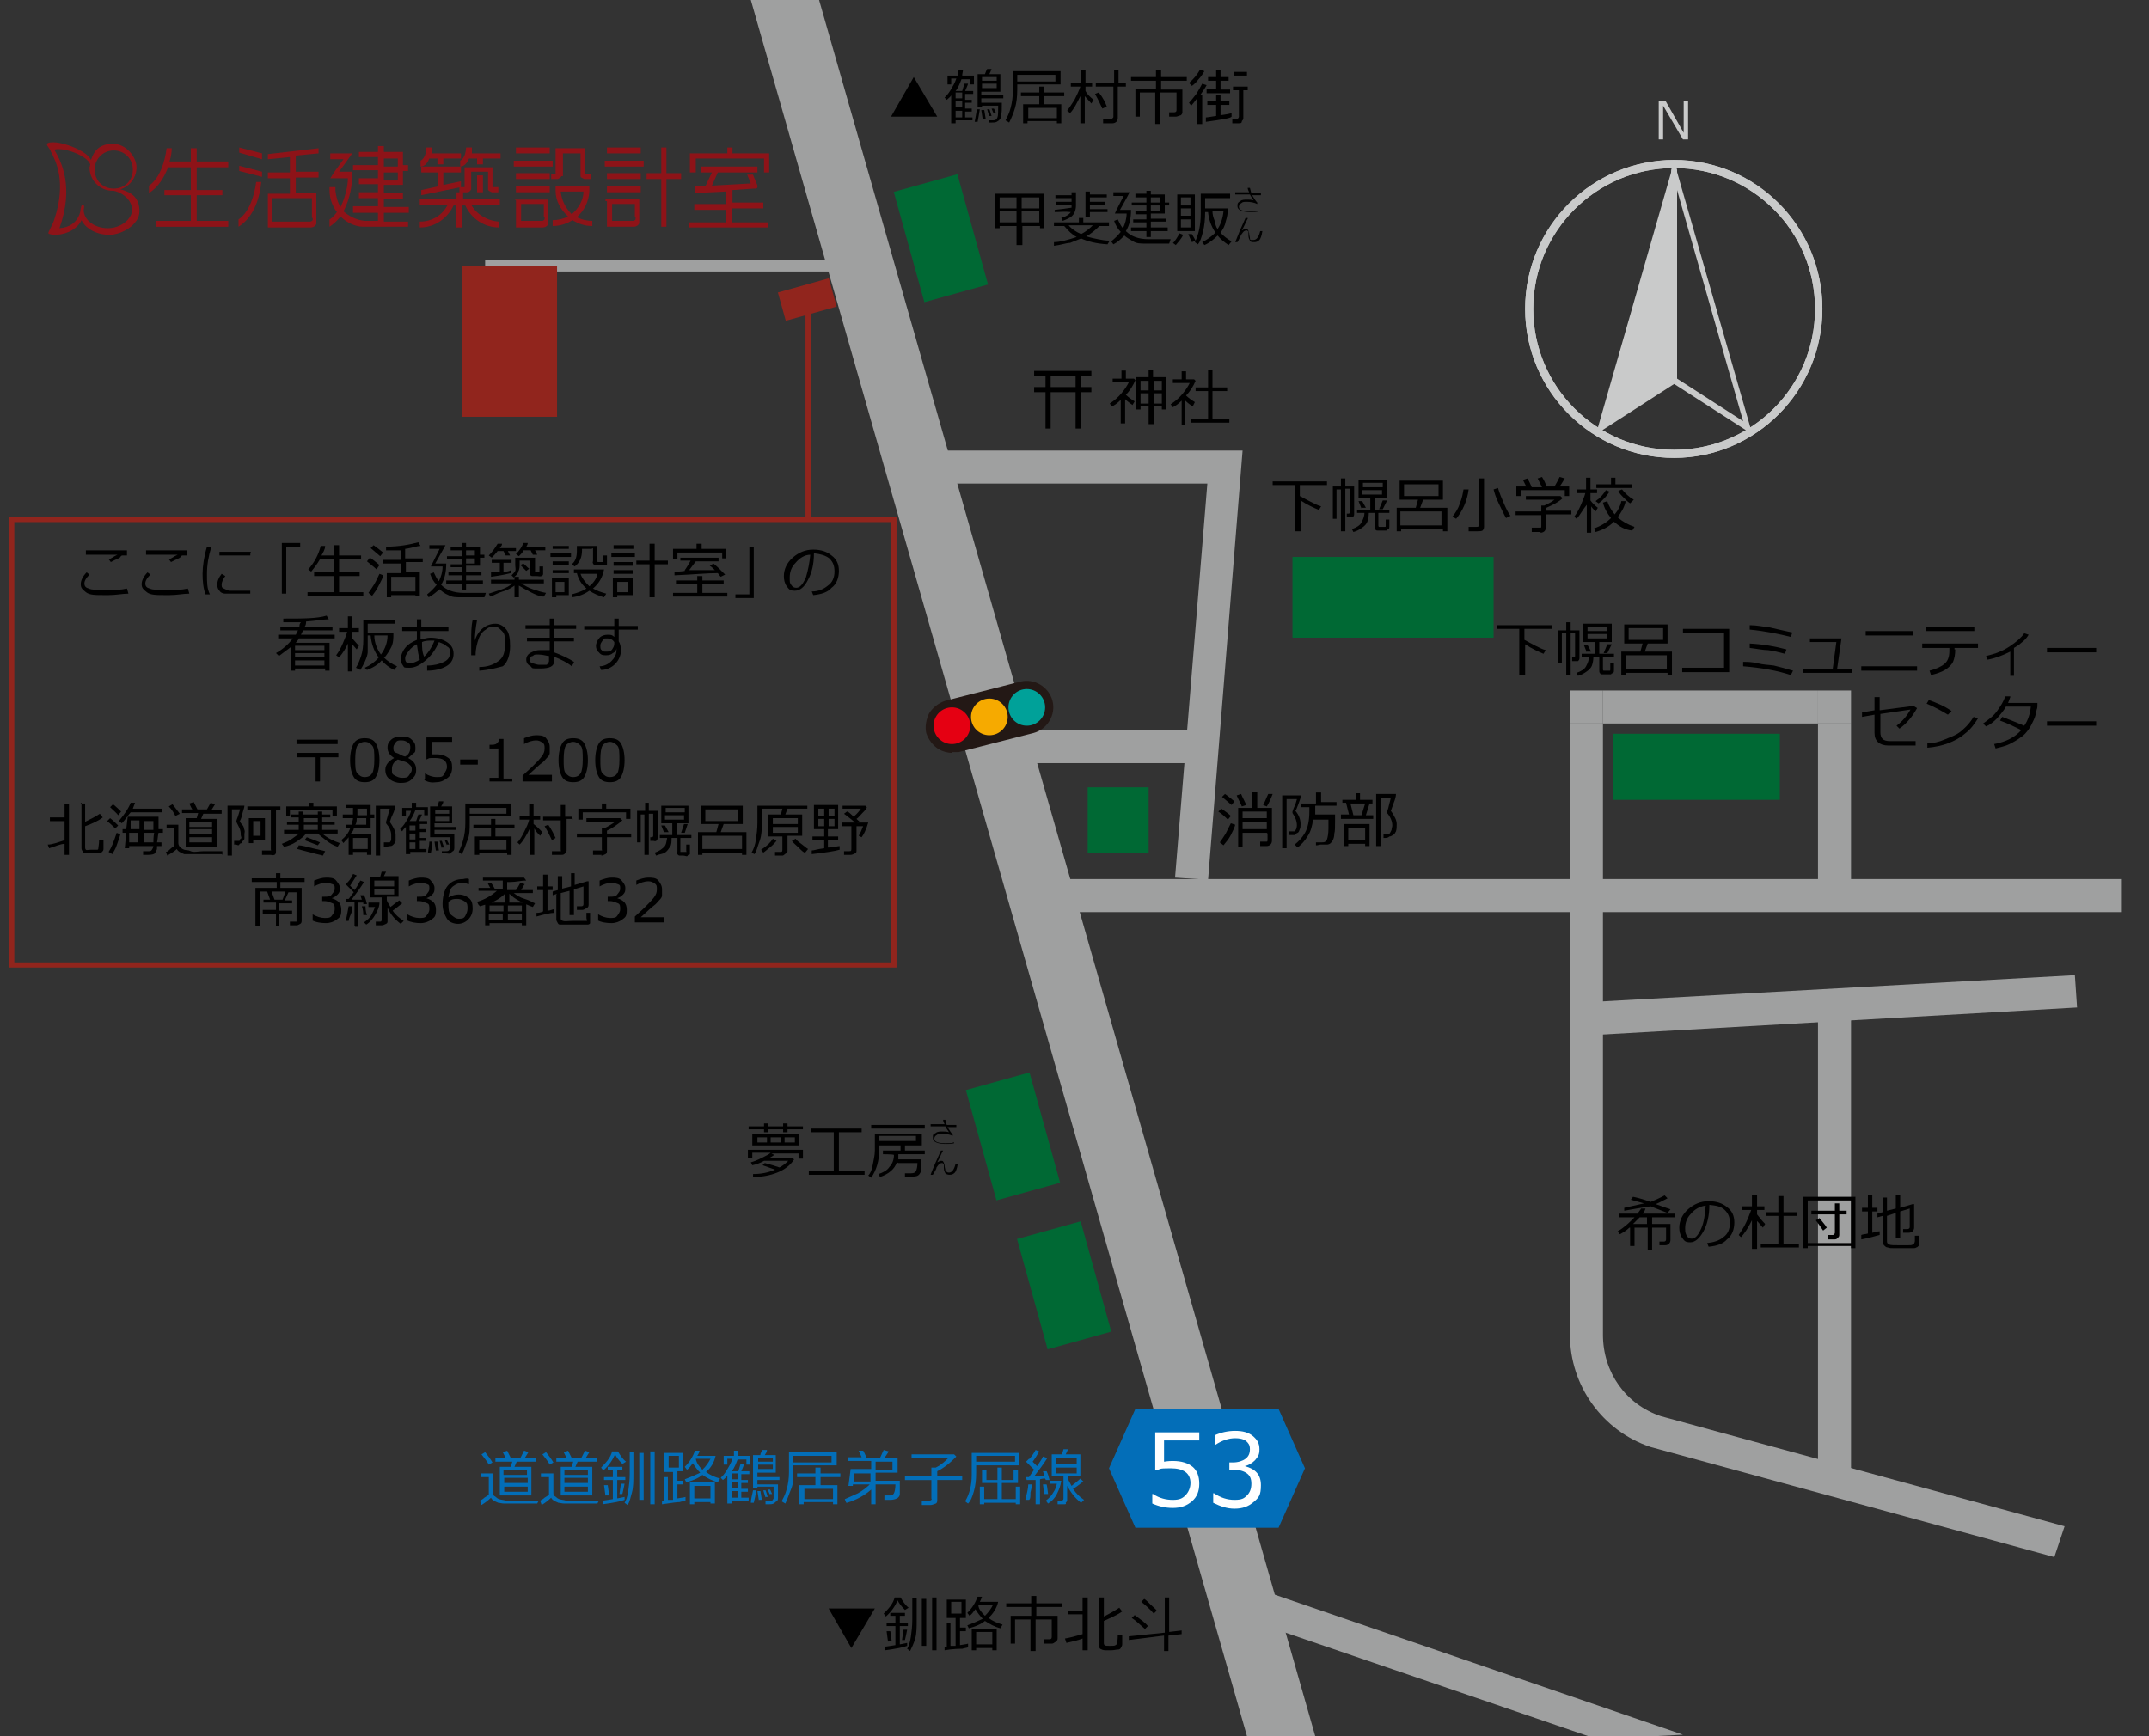 <?xml version="1.0" encoding="UTF-8"?>
<svg xmlns="http://www.w3.org/2000/svg" version="1.1" viewBox="0 0 292.8 236.6">
  <rect x="0" y="0" width="292.8" height="236.6" fill="#333333" stroke="none"/>
  <defs>
    <style>
      .cls-1 {
        fill: #c9caca;
      }

      .cls-2 {
        fill: #231815;
      }

      .cls-3 {
        fill: #00a199;
      }

      .cls-4 {
        fill: #fff;
      }

      .cls-5, .cls-6 {
        fill: #8e1318;
      }

      .cls-7 {
        fill: #91251d;
      }

      .cls-8 {
        stroke: #000;
      }

      .cls-8, .cls-9 {
        fill: none;
        stroke-miterlimit: 10;
        stroke-width: .7px;
      }

      .cls-10 {
        fill: #006934;
      }

      .cls-6 {
        fill-rule: evenodd;
      }

      .cls-11 {
        fill: #f6aa00;
      }

      .cls-9 {
        stroke: #91251d;
      }

      .cls-12 {
        fill: #e50012;
      }

      .cls-13 {
        fill: #9fa0a0;
      }

      .cls-14 {
        fill: #036eb8;
      }
    </style>
  </defs>
  <!-- Generator: Adobe Illustrator 28.7.1, SVG Export Plug-In . SVG Version: 1.2.0 Build 142)  -->
  <g>
    <g id="_レイヤー_1" data-name="レイヤー_1">
      <g id="_レイヤー_2" data-name="レイヤー_2">
        <g>
          <rect class="cls-13" x="140.7" y="119.8" width="148.4" height="4.5"/>
          <polygon class="cls-13" points="102.3 0 169.9 236.6 179.2 236.6 111.6 0 102.3 0"/>
          <polygon class="cls-13" points="170.4 216.2 169 220.4 216.4 236.6 225.5 236.6 229.3 236.4 170.4 216.2"/>
          <rect class="cls-13" x="66.1" y="35.4" width="51" height="1.6"/>
          <polygon class="cls-13" points="216.3 141.1 216 136.6 282.7 132.9 283 137.3 216.3 141.1"/>
          <polygon class="cls-13" points="164.6 119.9 160.1 119.6 164.5 65.9 124.7 65.9 124.7 61.4 169.3 61.4 164.6 119.9"/>
          <g>
            <path class="cls-14" d="M73.2,204.9h-4.5c-.3,0-.6-.1-.8-.1-.5-.2-.9-.4-1-.7-.3.3-.8.7-1.3,1l-.2-.6c.2-.1.4-.2.6-.4.3-.2.5-.3.6-.4v-2.4h-1.1v-.5h1.7v2.6c0,.2,0,.4.2.5s.3.3.6.4c.3.1.6.1.9.2h4.5l-.2.4ZM66.6,199.6c-.2-.4-.6-.9-1-1.4l.5-.3c.4.5.7.9,1,1.4l-.5.3ZM68.1,203.8v-3.9h1.5l.2-.7h-2.3v-.5h1.4l-.4-.8.6-.2.5,1h1.3l.5-1,.6.2-.5.8h1.5v.5h-2.6l-.3.7h2.3v3.9h-4.3ZM71.8,201v-.7h-3.2v.7h3.2ZM68.7,202.1h3.2v-.7h-3.2v.7ZM68.7,203.3h3.2v-.7h-3.2v.7Z"/>
            <path class="cls-14" d="M81.4,204.9h-4.5c-.3,0-.6-.1-.8-.1-.5-.2-.9-.4-1-.7-.3.3-.8.7-1.3,1l-.2-.6c.2-.1.4-.2.6-.4.3-.2.5-.3.6-.4v-2.4h-1.1v-.5h1.7v2.6c0,.2,0,.4.2.5s.3.3.6.4c.3.1.6.1.9.2h4.5l-.2.4ZM74.9,199.6c-.2-.4-.6-.9-1-1.4l.5-.3c.4.5.7.9,1,1.4l-.5.3ZM76.4,203.8v-3.9h1.5l.2-.7h-2.3v-.5h1.4l-.4-.8.6-.2.5,1h1.3l.5-1,.6.2-.5.8h1.5v.5h-2.6l-.3.7h2.3v3.9h-4.3ZM80.1,201v-.7h-3.2v.7h3.2ZM76.9,202.1h3.2v-.7h-3.2v.7ZM76.9,203.3h3.2v-.7h-3.2v.7Z"/>
            <path class="cls-14" d="M84.8,199.5c-.5-.5-.8-.9-1-1.3-.3.7-.8,1.5-1.6,2.2l-.3-.4c.3-.3.6-.6.9-1s.5-.8.6-1.2h.8c.3.5.6,1,1.1,1.4l-.5.3ZM82.1,205v-.5c.2,0,.7-.1,1.4-.2v-2.6h-1.2v-.4h1.2v-1h-.7v-.4h2v.4h-.7v1h1.1v.4h-1.1v2.5l1-.2v.4c-.5.2-1.5.4-3,.6ZM82.5,203.9l-.2-1.5h.5c0-.1.2,1.4.2,1.4h-.5ZM84.8,203.6h-.4l.2-1.4h.5c0,.1-.3,1.4-.3,1.4ZM85.5,205.1l-.4-.3c.2-.3.4-.9.5-1.6s.2-1.5.2-2.3v-3h.5v2.9c0,1,0,1.9-.2,2.6s-.3,1.3-.6,1.7ZM87.1,204.4v-6.4h.6v6.4h-.6ZM88.6,205v-7.2h.6v7.2h-.6Z"/>
            <path class="cls-14" d="M90.2,205v-.5h.3v-3.2h.5v3.1h.7v-3.8h-1.2v-2.6h2.6v2.5h-.8v1.3h.8v.5h-.8v1.9c.5-.1.8-.1,1.1-.2v.5c-.3.1-.5.1-.8.2-.3,0-1.1.1-2.4.3ZM92.5,198.4h-1.4v1.6h1.4v-1.6ZM96.2,200.6c.5.4,1.2.7,1.9.9l-.3.5c-.8-.2-1.5-.6-2.1-1-.6.5-1.4.8-2.2,1l-.2-.4c.8-.3,1.5-.6,2.1-.9-.4-.4-.7-.8-1-1.3-.3.4-.5.7-.8.9l-.3-.4c.7-.7,1.1-1.4,1.4-2.2h.6c0,.3-.2.5-.3.7h2.5c-.2.9-.6,1.6-1.3,2.2ZM96.8,204.7h-2.2v.3h-.6v-3h3.4v2.9h-.6v-.2ZM94.6,204.2h2.2v-1.7h-2.2v1.7ZM95.7,200.3c.5-.5.8-.9,1.1-1.5h-2c.1.6.5,1.1.9,1.5Z"/>
            <path class="cls-14" d="M101.1,204.1h.9v.4h-2.3v.4h-.6v-3.8c-.2.3-.4.4-.6.6l-.3-.3c.2-.2.5-.5.8-1s.6-1,.8-1.6h-.7v.8h-.5v-1.2h1.4c0-.1,0-.4,0-.7h.6c0,.2,0,.4,0,.7h1.6v1.2h-.5v-.7h-1.2c-.2.5-.4,1.1-.8,1.6h.9l.3-1h.5c0,.1-.4,1-.4,1h1.1v.4h-1.1v.8h.9v.4h-.9v.8h.9v.4h-.9v.8h0ZM99.7,200.8v.8h.9v-.8h-.9ZM99.7,202v.8h.9v-.8h-.9ZM99.7,204.1h.9v-.9h-.9v.9ZM102.7,204.8h-.4c0-.5.2-1.1.3-1.7h.4c0,.6-.2,1.2-.3,1.7ZM104.3,205.1v-.5c0,0,.5,0,.5,0,.3,0,.5-.1.6-.4,0-.2,0-.8,0-1.6h-2.2v.2h-.6v-4.5h1c0-.3.2-.5.3-.7h.6c0,.3-.2.5-.3.7h1.5v2.4h-2.5v.6h3v.4h-3v.6h2.8c0,.8,0,1.4,0,1.7,0,.3,0,.5-.2.6s-.2.2-.4.3c-.2.1-.4.1-.7.1h-.4ZM103.4,204.5l-.2-1.3h.4c0-.1.2,1.2.2,1.2h-.4ZM103.3,199.2h2v-.5h-2v.5ZM105.3,199.6h-2v.6h2v-.6ZM104.3,204.1l-.3-1h.3c0-.1.3.9.3.9h-.3ZM104.9,203.7l-.3-.7h.3c0-.1.3.6.3.6h-.3Z"/>
            <path class="cls-14" d="M108.1,199.7v.7c0,1,0,1.8-.3,2.5s-.5,1.4-.8,2l-.5-.3c.2-.4.5-.9.7-1.7.2-.7.3-1.5.3-2.3v-2.7h6.5v1.8h-5.9ZM108.1,199.3h5.2v-.9h-5.2v.9ZM113.4,204.7h-3.9v.3h-.6v-2.6h2.2v-1.1h-2.5v-.5h2.5v-.8h.7v.8h2.7v.5h-2.7v1.1h2.3v2.6h-.6v-.3h0ZM109.6,204.3h3.9v-1.4h-3.9v1.4Z"/>
            <path class="cls-14" d="M115.3,204.8l-.2-.5c.5-.2,1.1-.5,1.8-.8.7-.4,1.2-.8,1.6-1.2h-2.3v.2h-.6l.3-2.3h2.8v-1.1h-3.2v-.5h1.9l-.4-.9h.6c0-.1.5,1,.5,1h1.8l.5-1.1.7.2-.6.9h1.8v2h-3v1.1h3.3v.4c0,.6,0,1.1,0,1.4s-.2.5-.4.6c-.2.1-.5.2-.9.2h-.8v-.6c0,0,.8,0,.8,0,.2,0,.4-.1.5-.3s.2-.6.2-1.2h-2.7v2.7h-.6v-2c-.9.8-2,1.4-3.3,1.8ZM118.6,201.9v-1.1h-2.3v1.1c0,0,2.3,0,2.3,0ZM119.3,199.2v1.1h2.3v-1.1h-2.3Z"/>
            <path class="cls-14" d="M126.9,205.1h-1.3v-.6c0,0,1,0,1,0,0,0,.2,0,.3-.1s0-.1,0-.2v-2.5h-3.6v-.5h3.6v-1.2h.6c.8-.4,1.3-.9,1.7-1.3h-5v-.5h5.8l.3.3c-.3.3-.7.7-1.2,1.1-.5.4-1,.7-1.4.9v.7h3.4v.5h-3.4v2.7c0,.2,0,.4-.2.5-.3.1-.5.2-.7.2Z"/>
            <path class="cls-14" d="M133,199.7v1c0,1-.1,1.8-.3,2.5s-.4,1.3-.8,1.7l-.4-.3c.6-1,.9-2.2.9-3.6v-3h6.5v1.7h-5.9ZM133,199.2h5.3v-.8h-5.3v.8ZM133.5,205v-2.4h.6v1.7h1.8v-2.2h-2.1v-1.8h.6v1.4h1.5v-1.7h.6v1.7h1.6v-1.4h.6v1.8h-2.2v2.2h1.9v-1.7h.6v2.4h-.6v-.2h-4.3v.2h-.6Z"/>
            <path class="cls-14" d="M140.2,204.4h-.5c.2-.9.4-1.5.4-2.1h.5c0,.3-.1.7-.2,1.1,0,.5,0,.9-.2,1ZM141.1,205.1v-3.4h-1.2c0,.1-.1-.4-.1-.4h.4c.2-.3.4-.6.7-1l-1.1-1.1.4-.4h.1c.3-.4.6-.8.8-1.2l.5.2c-.3.5-.6,1-.9,1.4l.6.6c.4-.6.7-1,.8-1.3l.6.2c-.5.8-1.1,1.6-1.8,2.5.6,0,1-.1,1.4-.1l-.2-.6h.5c.2.4.3.8.4,1.2h-.5s0,0-.1-.2c-.2,0-.4,0-.7.1v3.4h-.6q0,.1,0,.1ZM142.3,203.7c-.1-.3-.1-.8-.2-1.4h.5c.1.3.1.7.2,1.3h-.5ZM142.8,204.9l-.3-.4c.4-.3.8-.7,1-1.1.3-.4.4-.8.5-1.2h-.9v-.4h1.5c-.1.7-.3,1.2-.6,1.8s-.7,1-1.2,1.3ZM144.9,205h-.8v-.5c-.1,0,.5,0,.5,0,.2,0,.3-.1.3-.3v-3.1h-1.6v-2.9h1.4l.2-.7h.6c0,.1-.3.7-.3.7h2v2.9h-1.7v.4c.1.3.3.6.5,1,.5-.4.9-.7,1.2-1l.4.4c-.3.2-.7.6-1.4,1,.4.6.9,1.1,1.5,1.5l-.4.4c-.8-.6-1.4-1.4-1.9-2.3v1.9c0,.2-.1.3-.2.4.1.2,0,.2-.3.2ZM143.9,199.5h2.8v-.8h-2.8v.8ZM146.7,200h-2.8v.8h2.8v-.8Z"/>
          </g>
          <g>
            <path d="M121.4,15.9l3.1-5.4,3.2,5.4h-6.3Z"/>
            <path d="M131.6,16h.9v.4h-2.3v.4h-.6v-3.8c-.2.3-.4.4-.6.6l-.3-.3c.2-.2.5-.5.8-1s.6-1,.8-1.6h-.7v.8h-.5v-1.2h1.4c0-.1.1-.4.1-.7h.6c0,.2-.1.4-.1.7h1.6v1.2h-.5v-.7h-1.2c-.2.5-.4,1.1-.8,1.6h.9l.3-1h.5c0,.1-.4,1-.4,1h1.1v.4h-1.1v.8h.9v.4h-.9v.8h.9v.4h-.9v.8h.1ZM130.2,12.6v.8h.9v-.8h-.9ZM130.2,13.8v.8h.9v-.8h-.9ZM130.2,16h.9v-.9h-.9v.9ZM133.2,16.6h-.4c.1-.5.2-1.1.3-1.7h.4c-.1.6-.2,1.2-.3,1.7ZM134.8,16.9v-.5c-.1,0,.5,0,.5,0,.3,0,.5-.1.6-.4.1-.2.1-.8.1-1.6h-2.2v.2h-.6v-4.5h1c.1-.3.2-.5.3-.7h.6c-.1.3-.2.5-.3.7h1.5v2.4h-2.6v.5h3v.4h-3v.6h2.8c0,.8,0,1.4-.1,1.7,0,.3-.1.5-.2.6-.1.1-.2.2-.4.3-.2.1-.4.1-.7.1h-.3v.2h0ZM133.9,16.3l-.2-1.3h.4c0-.1.2,1.2.2,1.2h-.4ZM133.8,11h2v-.5h-2v.5ZM135.8,11.4h-2v.6h2v-.6ZM134.8,15.9l-.3-1h.3c0-.1.3.9.3.9h-.3ZM135.4,15.5l-.3-.7h.3c0-.1.3.6.3.6h-.3Z"/>
            <path d="M138.6,11.5v.7c0,1-.1,1.8-.3,2.5s-.5,1.4-.8,2l-.5-.3c.2-.4.5-.9.7-1.7s.3-1.5.3-2.3v-2.7h6.5v1.8h-5.9ZM138.6,11.1h5.2v-.9h-5.2v.9ZM143.9,16.5h-3.9v.3h-.6v-2.6h2.2v-1.1h-2.5v-.5h2.5v-.8h.7v.8h2.7v.5h-2.7v1.1h2.3v2.6h-.6v-.3h-.1ZM140.1,16.1h3.9v-1.4h-3.9v1.4Z"/>
            <path d="M149,13.6l-.3.5c-.3-.3-.6-.7-.9-1v3.7h-.6v-3.7c-.5,1-.9,1.8-1.4,2.3l-.4-.3c.3-.4.6-.9,1-1.5.3-.6.6-1.2.8-1.8h-1.3v-.5h1.4v-1.7h.6v1.7h.9v.5h-.9v.6c.2.4.6.8,1.1,1.2ZM153.3,11.8h-1v4.3c0,.2-.1.4-.2.5s-.3.2-.5.2h-1.3v-.6c-.1,0,1,0,1,0,.1,0,.2,0,.3-.1s.1-.1.1-.2v-4.1h-2.4v-.5h2.5v-1.7h.6v1.7h1v.5h-.1ZM150.8,14.5l-.6.3c-.2-.4-.5-1.1-1-2l.5-.2c.6.7.9,1.4,1.1,1.9Z"/>
            <path d="M160.2,15.9h-.9v-.6c-.1,0,.7,0,.7,0,.2,0,.3-.1.3-.3v-2.4h-2.2v4.3h-.7v-4.3h-2.1v3.3h-.6v-3.8h2.8v-1.1h-3.4v-.5h3.4v-1h.7v1h3.5v.5h-3.5v1.2h2.9v3.1c0,.2-.1.3-.2.4-.4.1-.5.2-.7.2Z"/>
            <path d="M163.1,16.9v-3.5c-.3.4-.6.8-.8,1l-.3-.4c.3-.3.6-.7,1-1.2.3-.5.6-1,.8-1.4l.6.2c-.2.4-.5.8-.9,1.4h.3v3.9h-.7ZM162.4,11.7l-.4-.4c.6-.5,1.1-1.1,1.5-1.8l.6.2c-.2.3-.4.7-.8,1.1-.3.4-.6.7-.9.9ZM164.3,16.6v-.6c.2,0,.7-.1,1.4-.2v-1.5h-1.2v-.5h1.2v-.8h.6v.8h1.2v.5h-1.2v1.4c.8-.1,1.3-.2,1.5-.3v.5c-.1.2-1.3.4-3.5.7ZM164.4,12.6v-.5h1.3v-1.1h-1.1v-.5h1.1v-.9h.6v.9h1.1v.5h-1.1v1.2h1.3v.5h-3.2ZM168.8,16.8h-.9v-.6c-.1,0,.6,0,.6,0,.1,0,.2,0,.2-.1q.1-.1.1-.2v-3.6h-.8v-.5h2v.5h-.6v3.8c0,.2-.1.3-.2.4,0,.3-.2.3-.4.3ZM168.1,10.3v-.5h1.8v.5h-1.8Z"/>
          </g>
          <g>
            <path d="M119.2,219.2l-3.2,5.4-3.1-5.4h6.3Z"/>
            <path d="M123.3,219.4c-.5-.5-.8-.9-1-1.3-.3.7-.8,1.5-1.6,2.2l-.3-.4c.3-.3.6-.6.9-1s.5-.8.6-1.2h.8c.3.5.6,1,1.1,1.4l-.5.3ZM120.6,224.9v-.5c.2,0,.7-.1,1.4-.2v-2.6h-1.2v-.4h1.2v-1h-.7v-.4h2v.4h-.7v1h1.1v.4h-1.1v2.5l1-.2v.4c-.5.2-1.5.4-3,.6ZM121,223.8l-.2-1.5h.5c0-.1.2,1.4.2,1.4h-.5ZM123.3,223.5h-.4l.2-1.4h.5c0,.1-.3,1.4-.3,1.4ZM124,225l-.4-.3c.2-.3.4-.9.5-1.6s.2-1.5.2-2.3v-3h.6v2.9c0,1,0,1.9-.2,2.6s-.5,1.3-.7,1.7ZM125.6,224.3v-6.4h.6v6.4h-.6ZM127,224.9v-7.2h.6v7.2h-.6Z"/>
            <path d="M128.7,224.9v-.5h.3v-3.2h.5v3.1h.7v-3.8h-1.2v-2.5h2.6v2.5h-.8v1.3h.8v.5h-.8v1.9c.5-.1.8-.1,1.1-.2v.5c-.3.1-.5.1-.8.2-.4,0-1.2,0-2.4.2ZM131,218.3h-1.4v1.6h1.4v-1.6ZM134.7,220.5c.5.4,1.2.7,1.9.9l-.3.5c-.8-.2-1.5-.6-2.1-1-.6.5-1.4.8-2.2,1l-.2-.4c.8-.3,1.5-.6,2.1-.9-.4-.4-.7-.8-1-1.3-.3.4-.5.7-.8.9l-.3-.4c.7-.7,1.1-1.4,1.4-2.2h.6c-.1.3-.2.5-.3.7h2.5c-.2.9-.7,1.6-1.3,2.2ZM135.2,224.6h-2.2v.3h-.6v-2.9h3.4v2.9h-.6v-.3h0ZM133,224.1h2.2v-1.7h-2.2v1.7ZM134.2,220.2c.5-.5.8-.9,1.1-1.5h-2c0,.6.5,1.1.9,1.5Z"/>
            <path d="M143.3,224h-1v-.6c-.1,0,.7,0,.7,0,.2,0,.3-.1.3-.3v-2.4h-2.2v4.3h-.7v-4.3h-2.1v3.3h-.6v-3.8h2.8v-1.2h-3.4v-.5h3.4v-1h.7v1h3.5v.5h-3.5v1.2h2.9v3.1c0,.2-.1.3-.2.4-.3.2-.4.3-.6.3Z"/>
            <path d="M145.3,223.9l-.2-.6c.6-.1,1.4-.3,2.4-.6v-2.7h-2v-.5h2v-1.8h.7v7.2h-.7v-1.6c-.5.2-1.3.4-2.2.6ZM149.8,217.7h.6v2.6c.8-.4,1.5-.8,2.1-1.2l.4.5c-.5.4-1.4.8-2.5,1.3v3c0,.1,0,.2.1.3s.3.1.7.1.7,0,.8-.1.2-.1.2-.2.1-.5.1-1.2h.6v1.3c0,.2-.1.3-.2.5s-.3.2-.4.2c-.2,0-.5.1-.9.1h-.8c-.3,0-.5-.1-.7-.2-.1-.1-.2-.3-.2-.5v-6.5h0Z"/>
            <path d="M153.8,223.5v-.5l4.9-.5v-4.8h.6v4.7l1.7-.2v.5l-1.8.2v2.1h-.6v-2.1l-4.8.6ZM156,222c-.8-.7-1.3-1.2-1.8-1.5l.4-.4c.8.6,1.4,1,1.8,1.5l-.4.4ZM157.2,219.9c-.6-.7-1.2-1.2-1.7-1.6l.4-.4c.2.1.5.4.9.8.4.4.7.6.8.8l-.4.4Z"/>
          </g>
          <rect class="cls-10" x="140.6" y="167.2" width="9" height="15.6" transform="translate(-41.6 45.3) rotate(-15.5)"/>
          <rect class="cls-10" x="133.6" y="146.9" width="9" height="15.6" transform="translate(-36.4 42.7) rotate(-15.5)"/>
          <rect class="cls-10" x="123.7" y="24.6" width="9" height="15.6" transform="translate(-4 35.5) rotate(-15.5)"/>
          <g>
            <path d="M104.1,154.3v-.4h-2.1v-.4h2.1v-.4h.6v.4h2v-.4h.6v.4h2.1v.4h-2.1v.4h-.6v-.4h-2v.4h-.6ZM104.1,158.2c-.5.3-1.1.5-1.6.6l-.2-.4c.4-.1.9-.3,1.5-.6s1-.5,1.2-.7h-2.5v.7h-.6v-1.1h7.5v1.2h-.6v-.7h-3.7l.4.2c-.2.1-.4.3-.7.4h3.1l.3.2c-.5.8-1.3,1.4-2.3,1.8s-2.1.6-3.3.6v-.4c1.1,0,2.1-.2,3-.6l-1.7-.6.3-.3c.8.2,1.4.4,2,.6.4-.2.8-.5,1.2-.9h-3.3ZM102.5,156.1v-1.5h6.4v1.5h-6.4ZM104.5,155.7v-.7h-1.3v.7h1.3ZM105,155v.7h1.4v-.7h-1.4ZM108.3,155h-1.4v.7h1.4v-.7Z"/>
            <path d="M110.2,160.1v-.5h3.4v-5.3h-3.1v-.5h6.9v.5h-3.1v5.3h3.5v.5h-7.6Z"/>
            <path d="M122.2,158.4c-.3.9-1.1,1.6-2.3,2l-.2-.4c.6-.2,1.2-.5,1.5-1,.4-.4.6-1,.6-1.6h0c0-.1-1.5-.1-1.5-.1v-.5h2.4v-.7h-2.9v.5c0,1.6-.4,2.9-1.1,3.9l-.4-.3c.3-.3.5-.8.6-1.4s.3-1.3.3-2v-2.3h6.4v1.6h-2.3v.7h2.7v.5h-3.6c0,.3,0,.5,0,.7h3.1v.4c0,.5,0,.9,0,1.1s-.2.5-.3.6-.3.2-.4.2c-.2,0-.4.1-.8.1h-.7v-.5c0,0,.8,0,.8,0,.4,0,.6-.1.7-.3s.2-.6.2-1.1h-2.6ZM118.7,153.8v-.5h7.3v.5h-7.3ZM119.7,155.5h5.1v-.7h-5.1v.7Z"/>
            <path d="M130,155.8c-.3.1-.7.1-1.1.1-1.2,0-1.8-.3-1.8-.8s0-.5.4-.7c.2-.2.6-.2.9-.2s.6,0,.9.1c-.1-.2-.3-.4-.5-.8h-2v-.3h1.9c-.1-.2-.2-.4-.2-.6h.3c.1.3.1.5.2.7h1.3v.3h-1.2c.3.5.5.8.7,1v.2c-.4-.2-.9-.3-1.5-.3s-.5.1-.7.2-.3.3-.3.5c0,.4.5.6,1.5.6s.7,0,1.1-.1h.1Z"/>
            <path d="M128.5,156.8c-.2.3-.4.9-.8,1.6.2-.1.4-.2.5-.2s.3,0,.3.1c.1.1.1.2.2.5,0,.3.1.5.1.7s.1.2.2.2c.1.1.2.1.3.1.4,0,.7-.4.9-1.2h.3c-.1.7-.3,1.1-.4,1.2-.2.2-.4.3-.7.3s-.5-.1-.6-.2c-.1-.2-.2-.4-.2-.7v-.4c0-.1,0-.2-.1-.2,0-.1-.1-.1-.2-.1s-.3.1-.4.2-.2.3-.3.4c0,.2-.2.5-.5,1h-.3c0-.1.6-1.5.6-1.5l.8-1.8h.3Z"/>
          </g>
          <g>
            <path d="M138.5,33.4v-2.6h-2.3v.3h-.6v-4.7h6.7v4.7h-.6v-.3h-2.4v2.6h-.8ZM138.5,28.4v-1.5h-2.3v1.5h2.3ZM138.5,30.3v-1.5h-2.3v1.5h2.3ZM139.2,26.9v1.5h2.4v-1.5h-2.4ZM139.2,28.8v1.5h2.4v-1.5h-2.4Z"/>
            <path d="M147.3,32.5c-.5.2-1,.4-1.5.6-.5,0-1.3.3-2.2.4v-.5c.8,0,1.9-.3,3.1-.7-.6-.3-1.1-.8-1.7-1.5h-1.4v-.5h3.4v-.6h.6v.6h3.5v.5h-1.3c-.6.6-1.2,1.1-1.8,1.4.6.2,1.1.3,1.6.4s1,.2,1.6.2l-.3.5c-1.6-.1-2.7-.4-3.6-.8ZM143.7,29v-.4c.9-.1,1.7-.2,2.3-.3v-.4h-2.1v-.4h2.1v-.5h-2.2v-.4h2.2v-.4h.6v1.8c0,.6-.2,1.1-.5,1.4s-.8.5-1.3.7l-.2-.4c.7-.2,1.1-.5,1.3-.8-.8-.1-1.5,0-2.2,0ZM147.3,31.9c.6-.3,1.1-.7,1.6-1.2h-3.3c.4.5,1,.9,1.7,1.2h0ZM147.9,29.7v-3.6h.6v.4h2.3v.4h-2.3v.6h2v.4h-2v.6h2.4v.4h-2.4v.7h-.6Z"/>
            <path d="M151.7,33.3l-.3-.4c.5-.4.9-.8,1.3-1.3-.4-.4-.7-.9-.9-1.5l.5-.2c.2.4.4.9.7,1.2.3-.6.5-1.3.5-2h-1.6c0-.1,1.2-2.4,1.2-2.4h-1.4v-.5h2.2c0,.1-1.3,2.4-1.3,2.4h1.5c0,1.1-.2,2.1-.7,2.9.7.7,1.7,1.1,3.1,1.1h3l-.2.6h-3.2c-.7,0-1.2,0-1.7-.3s-.9-.5-1.2-.8c-.5.5-.9.9-1.5,1.2ZM154.1,31.5v-.5h2.1v-.7h-1.8v-.4h1.8v-.7h-1.5v-.4h1.5v-.8h-2v-.4h2v-.7h-1.5v-.5h1.5v-.4h.6v.5h1.9v1.1h.6v.4h-.6v1.1h-1.9v.7h2.1v.4h-2.1v.8h2.3v.5h-2.3v.8h-.6v-.8h-2.1ZM156.8,26.9v.7h1.2v-.7h-1.2ZM156.8,28v.7h1.2v-.7h-1.2Z"/>
            <path d="M160.2,33.4l-.4-.3c.1,0,.3-.3.5-.6s.3-.5.4-.7l.5.2c-.2.5-.6.9-1,1.4ZM160.4,31.5v-5h2.4v5h-2.4ZM162.2,26.9h-1.3v1.1h1.3v-1.1ZM160.9,29.4h1.3v-1h-1.3v1ZM162.2,29.9h-1.3v1.1h1.3v-1.1ZM162.4,33c-.1-.2-.3-.6-.5-1.1h.5c.1.2.3.5.5.9l-.5.2ZM166.3,31.7c.4.5,1,.9,1.5,1.2l-.4.5c-.6-.4-1.1-.8-1.5-1.3-.5.5-1.1,1-1.8,1.3l-.3-.4c.6-.3,1.2-.7,1.8-1.3-.6-.9-.9-1.8-1-2.8h-.4c0,1-.1,1.9-.3,2.7-.2.8-.4,1.4-.7,1.7l-.4-.3c.5-1,.8-2.3.8-3.9v-2.7h4v.6h-3.4v1.4h3.1c0,.6-.1,1.2-.3,1.8-.1.6-.4,1.1-.7,1.5ZM165.9,31.2c.4-.6.7-1.4.8-2.4h-1.5c0,.4.1.8.3,1.3.1.5.2.9.4,1.1Z"/>
            <path d="M171.5,28.8c-.3.1-.7.1-1.1.1-1.2,0-1.8-.3-1.8-.8s.1-.5.4-.7c.2-.2.6-.2.9-.2s.6,0,.9.1c-.1-.2-.3-.4-.5-.8h-2v-.3h1.9c-.1-.2-.2-.4-.2-.6h.3c.1.3.1.5.2.7h1.3v.3h-1.2c.3.5.5.8.7,1v.2c-.4-.2-.9-.3-1.5-.3s-.5.1-.7.2-.3.3-.3.5c0,.4.5.6,1.5.6s.7,0,1.1-.1h.1Z"/>
            <path d="M170,29.8c-.2.3-.4.9-.8,1.6.2-.1.4-.2.5-.2s.3,0,.3.1c.1.1.1.2.2.5,0,.3.1.5.1.7s.1.2.2.2c.1,0,.2,0,.3,0,.4,0,.7-.4.9-1.2h.3c-.1.7-.3,1.1-.4,1.2-.2.2-.4.3-.7.3s-.5,0-.6-.2c-.1-.2-.2-.4-.2-.7v-.4c0-.1,0-.2-.1-.2,0-.1-.1-.1-.2-.1s-.3.1-.4.2-.2.3-.3.4c-.1.2-.2.5-.5,1h-.3c0,0,.6-1.5.6-1.5l.8-1.8h.3Z"/>
          </g>
          <g>
            <path d="M152.7,57.9v-3.4c-.4.4-.8.7-1.2.9l-.3-.4c.6-.4,1.1-.8,1.6-1.4s.8-1.1,1-1.5h-2.2v-.5h1.2v-1.1h.6v1.1h1.1l.2.2c-.3.7-.7,1.4-1.3,2h0c.3.3.7.6,1.2.9l-.3.5c-.4-.3-.7-.5-1-.8v3.3h-.6v.2ZM156.5,57.8v-2.4h-1.1v.4h-.6v-4.4h1.7v-1h.6v1h1.8v4.4h-.6v-.4h-1.1v2.4h-.7ZM155.4,53.2h1.1v-1.3h-1.1v1.3ZM156.5,53.6h-1.1v1.4h1.1v-1.4ZM157.2,53.2h1.1v-1.3h-1.1v1.3ZM158.3,53.6h-1.1v1.4h1.1v-1.4Z"/>
            <path d="M161,57.9v-3.3c-.4.4-.8.7-1.2.9l-.3-.4c.6-.4,1.1-.8,1.6-1.4s.8-1.1,1-1.5h-2.3v-.5h1.2v-1.1h.6v1.1h1.1l.2.2c-.3.7-.7,1.4-1.3,2h0c.3.3.7.6,1.2.9l-.3.6c-.3-.2-.7-.5-1-.8v3.3h-.5ZM162.3,57.6v-.5h2.3v-3.8h-1.7v-.5h1.7v-2.4h.6v2.4h2v.5h-2v3.8h2.3v.5h-5.2Z"/>
          </g>
          <g>
            <path d="M167.3,111.7c-.3-.3-.7-.7-1.3-1.1l.4-.4c.6.4,1,.7,1.3,1l-.4.5ZM166.7,115.2l-.5-.4c.2-.3.5-.7.8-1.2.3-.6.5-1,.7-1.4l.6.2c-.1.4-.3.8-.6,1.4s-.7,1-1,1.4ZM167.8,109.7c-.2-.2-.6-.5-1.3-1.1l.4-.4c.6.4,1,.8,1.3,1l-.4.5ZM169.2,109.9c-.2-.5-.5-1-.7-1.5l.6-.2c.2.5.5,1,.7,1.5l-.6.2ZM172.6,113.5h-3.3v1.9h-.6v-5.3h1.9v-2.2h.7v2.2h2v4.5c0,.2-.1.4-.2.5s-.3.2-.5.2h-.9v-.6c-.1,0,.7,0,.7,0,.1,0,.2,0,.2,0q.1,0,.1-.2v-.9h0ZM172.6,111.5v-.9h-3.3v.9h3.3ZM169.3,113h3.3v-1h-3.3v1ZM172.6,109.9l-.5-.2c.2-.3.4-.9.7-1.5h.6c-.3.8-.6,1.4-.8,1.7Z"/>
            <path d="M176.5,110.5c.5.6.7,1.2.7,1.8h0c0,.3,0,.5-.1.7s-.1.4-.3.5c-.1,0-.3.2-.4.3-.2,0-.4,0-.8,0v-.5c-.1,0,0,0,0,0h.5c.1,0,.2,0,.3,0s.1-.2.2-.3c0,0,.1-.3.1-.5,0-.6-.2-1.1-.6-1.7h0v-.2c.1-.3.2-.6.4-1,.1-.4.2-.6.2-.7h-1.4v6.7h-.6v-7.2h2.6c-.1.3-.2.7-.4,1.2s-.3.8-.4.9ZM179.3,115.3v-.5c-.1,0,.7,0,.7,0,.4,0,.6,0,.8-.4.1-.3.2-.8.2-1.5v-1.2h-2.1c-.1.8-.3,1.6-.7,2.2-.4.7-.9,1.2-1.4,1.6l-.4-.4c.5-.4,1-.9,1.4-1.6s.6-1.7.6-2.9h0v-.6h-1.1v-.5h2v-1.5h.7v1.3h2.1v.5h-2.9v1.2h2.7v1c0,.7,0,1.3-.1,1.6,0,.4-.1.7-.2.9-.1.2-.2.3-.3.4s-.3.2-.5.2-.5,0-.9,0c-.4.1-.5.1-.6.1Z"/>
            <path d="M182.7,111.5v-.5h1.1l-.4-1.6h-.5v-.4h1.8v-.9h.6v.9h1.7v.5h-.4l-.5,1.6h1v.5h-4.4ZM186,115h-2.3v.3h-.6v-3h3.5v3h-.6v-.3h0ZM183.7,114.5h2.3v-1.7h-2.3v1.7ZM184.4,111.1h1.1l.5-1.6h-2l.4,1.6ZM188.5,114.2v-.5h.6c0,0,.2,0,.3-.2s.1-.2.2-.4c0-.2.1-.4.1-.6,0-.5-.2-1.1-.7-1.7h0v-.2c.1-.3.2-.6.3-1.1.1-.4.2-.7.2-.8h-1.4v6.6h-.6v-7.1h2.7c0,.3-.1.7-.3,1.2s-.3.9-.4,1.1c.3.4.5.8.6,1s.2.5.2.8h0c0,.4,0,.7-.1,1-.1.2-.2.4-.4.5s-.3.2-.5.2c-.2.2-.4.2-.8.2Z"/>
          </g>
          <rect class="cls-13" x="137.9" y="99.5" width="26" height="4.5"/>
          <rect class="cls-10" x="148.2" y="107.3" width="8.3" height="9"/>
          <rect class="cls-10" x="219.8" y="100" width="22.7" height="9"/>
          <g>
            <path d="M176.4,72.5v-6.4h-3v-.5h7.4v.5h-3.7v1.5c.4.2.9.5,1.5.8s1,.5,1.4.6l-.3.5c-.7-.3-1.6-.7-2.5-1.3v4.2h-.8q0,.1,0,.1Z"/>
            <path d="M182.7,72.5v-5.8h-.6v4h-.5v-4.4h1.1v-1.1h.6v1.1h1.2v3.8c0,.2-.1.3-.2.4-.1,0-.2,0-.4,0h-.4v-.5c-.1,0,.2,0,.2,0,.1,0,.2,0,.2-.2v-3.2h-.6v5.8s-.6,0-.6,0ZM184.4,72.5l-.2-.4c.6-.2,1.1-.5,1.3-.9s.4-.8.4-1.3h-1v-.4h1.8v-1.6h-1.6v-2.5h3.9v2.5h-1.7v1.6h2v.4h-1.5v1.7c0,0,0,.2.1.2s.2,0,.4,0,.3,0,.4,0,.1,0,.1-.2v-.8h.5v.9c0,.2,0,.3-.1.4s-.2,0-.3.2h-1.2c-.1,0-.3,0-.3-.2-.1,0-.1-.2-.1-.4v-1.8h-.8c0,.5-.1.9-.2,1.2s-.4.6-.7.8c-.4.3-.8.5-1.2.6ZM185.5,69.3l-.4-1h.5c0,0,.5.9.5.9h-.6ZM185.7,66.4h2.7v-.6h-2.7v.6ZM188.3,66.8h-2.7v.6h2.7v-.6ZM188.4,69.4h-.5c0,0,.5-1.2.5-1.2h.6c0,0-.6,1.2-.6,1.2Z"/>
            <path d="M196.5,72.1h-5.6v.3h-.6v-3.2h2.6l.3-1.1h-2.5v-2.6h5.9v2.6h-2.7l-.4,1.1h3.7v3.2h-.6v-.3h0ZM190.8,71.6h5.6v-1.9h-5.6v1.9ZM196,66h-4.7v1.6h4.7v-1.6Z"/>
            <path d="M198.4,70.7l-.5-.3c.4-.5.8-1.1,1-1.8.3-.7.4-1.3.5-1.9h.7c-.1.8-.3,1.5-.6,2.2-.3.7-.7,1.3-1.1,1.8ZM201.3,72.4h-1.2v-.6c-.1,0,1,0,1,0,.3,0,.4,0,.4-.3v-6.3h.7v6.6c0,.2-.1.4-.2.5-.2.1-.4.1-.7.1ZM205.2,70.6c-.3-.5-.6-1.2-1-2s-.6-1.5-.7-1.9l.6-.2c.2.7.5,1.4.8,2.1s.6,1.3.9,1.7l-.6.3Z"/>
            <path d="M209.9,72.5h-1.2v-.6c-.1,0,.9,0,.9,0,.1,0,.2,0,.3,0s.1,0,.1-.2v-1.5h-3.5v-.5h3.5v-.8h.4c.4-.2.9-.4,1.4-.8h-3.9v-.5h4.7l.3.3c-.5.5-1.3.9-2.2,1.3v.4h3.4v.5h-3.4v1.7c0,.2-.1.3-.2.5s-.4.3-.6.3ZM208,66.4c-.2-.4-.4-.8-.5-1l.6-.2c.2.3.4.7.6,1.2h1.4c-.1-.2-.3-.6-.6-1.2l.6-.2c.3.5.5.9.6,1.3h1.1c.3-.5.5-.9.7-1.3l.7.2c-.2.3-.4.7-.7,1.1h1.3v1.3h-.6v-.8h-6v.8h-.6v-1.3h1.4Z"/>
            <path d="M214.8,70.7l-.3-.3c.3-.4.6-.9.9-1.6s.5-1.2.6-1.6h-1.1v-.5h1.2v-1.6h.6v1.6h.9v.5h-.9v1c.2.3.6.7,1,1l-.3.5c-.3-.3-.5-.5-.6-.7v3.6h-.6v-3.8c-.6.7-.9,1.4-1.4,1.9ZM219.9,71.1c-.7.7-1.5,1.1-2.5,1.4l-.2-.5c.9-.3,1.7-.8,2.3-1.4-.5-.6-.9-1.3-1.1-2.1l.6-.2c.2.7.6,1.3,1,1.8.5-.6.8-1.2.9-1.8h.6c-.2.9-.6,1.5-1.1,2.2.7.6,1.4,1,2.3,1.3l-.3.5c-1.1-.1-1.8-.6-2.5-1.2ZM217.8,68.6l-.4-.3c.7-.5,1.1-1,1.4-1.5l.5.2c-.4.6-.9,1.2-1.5,1.6ZM217.5,66.5v-.5h2v-.9h.6v.9h2.2v.5h-4.8ZM222.1,68.6c-.3-.2-.6-.5-.9-.8-.3-.3-.6-.6-.7-.9l.5-.2c.4.5.9,1,1.6,1.4l-.5.5Z"/>
          </g>
          <rect class="cls-10" x="176.1" y="75.9" width="27.4" height="11"/>
          <rect class="cls-7" x="62.9" y="36.3" width="13" height="20.5"/>
          <polygon class="cls-14" points="174.2 208.2 164.5 208.2 154.7 208.2 151.1 200.1 154.7 192 164.5 192 174.2 192 177.8 200.1 174.2 208.2"/>
          <g>
            <path class="cls-4" d="M157,204.9v-1.3h.1c.9.6,1.8.8,2.7.8s1.3-.2,1.7-.6c.4-.4.7-1,.7-1.7,0-1.3-.9-2-2.7-2s-1.2.1-2.1.3v-5.2h6v1.1h-4.8v2.9c.6-.1,1-.1,1.2-.1,1.2,0,2.1.3,2.7.8.6.5.9,1.3.9,2.3s-.3,1.8-1,2.4c-.7.6-1.5.9-2.6.9-1,0-1.9-.2-2.8-.6Z"/>
            <path class="cls-4" d="M165.3,204.8v-1.3h.1c.9.6,1.8.9,2.8.9s1.3-.2,1.7-.6c.4-.4.6-.9.6-1.6s-.2-1.1-.6-1.4-1-.5-1.8-.5h-.6v-1h.5c.7,0,1.3-.2,1.7-.5s.6-.7.6-1.3-.2-.8-.5-1.1c-.4-.3-.9-.4-1.5-.4-.9,0-1.8.3-2.7.9h-.1v-1.3c.9-.4,1.8-.6,2.8-.6s1.8.2,2.4.7.9,1,.9,1.8-.2,1-.6,1.5c-.4.4-.9.7-1.4.8h0c1.5.4,2.2,1.2,2.2,2.6s-.3,1.7-1,2.3-1.5.9-2.6.9c-1,0-1.9-.3-2.9-.8Z"/>
          </g>
          <g>
            <g>
              <path class="cls-2" d="M130.3,101.3c-1.3.3-2.7-.5-3-1.8s.5-2.7,1.8-3l10.2-2.5c1.3-.3,2.7.5,3,1.8s-.5,2.7-1.8,3l-10.2,2.5Z"/>
              <path class="cls-2" d="M129.7,102.6c-.6,0-1.3-.2-1.8-.5-.8-.5-1.4-1.3-1.7-2.2-.2-.9,0-1.9.4-2.7.5-.8,1.3-1.4,2.2-1.7l10.2-2.6c1.9-.5,3.9.7,4.4,2.6s-.7,3.9-2.6,4.4l-10.2,2.6c-.3,0-.6,0-.9,0ZM139.9,95.1h-.3l-10.2,2.6c-.3,0-.6.3-.8.6-.2.3-.2.6-.1,1,.1.3.3.6.6.8.3.2.7.2,1,0h0l10.2-2.6c.7-.2,1.1-.9.9-1.6-.2-.5-.7-.9-1.3-.9Z"/>
            </g>
            <circle class="cls-12" cx="129.7" cy="98.9" r="2.5"/>
            <circle class="cls-11" cx="134.8" cy="97.7" r="2.5"/>
            <circle class="cls-3" cx="139.9" cy="96.4" r="2.5"/>
          </g>
          <g>
            <path class="cls-1" d="M228.1,62.4c-11.2,0-20.3-9.1-20.3-20.3s9.1-20.3,20.3-20.3,20.2,9.1,20.2,20.3-9.1,20.3-20.2,20.3ZM228.1,22.9c-10.6,0-19.2,8.6-19.2,19.2s8.6,19.2,19.2,19.2,19.2-8.6,19.2-19.2-8.6-19.2-19.2-19.2Z"/>
            <path class="cls-1" d="M228.1,62.4c-11.2,0-20.3-9.1-20.3-20.3s9.1-20.3,20.3-20.3,20.2,9.1,20.2,20.3-9.1,20.3-20.2,20.3ZM228.1,22.9c-10.6,0-19.2,8.6-19.2,19.2s8.6,19.2,19.2,19.2,19.2-8.6,19.2-19.2-8.6-19.2-19.2-19.2Z"/>
            <g>
              <g>
                <polygon class="cls-1" points="228.1 51.8 228.1 23.1 218 58.3 228.1 51.8"/>
                <path class="cls-1" d="M218,58.7c-.1,0-.2,0-.2,0-.1,0-.2-.3-.1-.4l10.1-35.2c.1-.2.2-.3.4-.3s.3.2.3.4v28.7c0,0-.1.3-.2.3l-10.1,6.5c0,0-.2,0-.2,0ZM227.7,25.8l-9,31.5,9-5.8v-25.7Z"/>
              </g>
              <path class="cls-1" d="M238.2,58.7q-.1,0-.2,0l-10.1-6.5c-.1,0-.2-.2-.2-.3v-28.7c0-.2.1-.4.3-.4s.4.1.4.3l10.1,35.2c0,.2,0,.3-.1.4,0,0-.2,0-.2,0ZM228.5,51.6l9,5.8-9-31.5v25.7Z"/>
            </g>
            <path class="cls-1" d="M230.1,19h-.8l-2.7-4.6v4.6h-.6v-5.3h.9l2.5,4.4v-4.4h.6v5.3h.1Z"/>
          </g>
          <rect class="cls-13" x="247.7" y="136.6" width="4.5" height="65.6"/>
          <g>
            <rect class="cls-13" x="218.4" y="94.1" width="29.3" height="4.5"/>
            <path class="cls-13" d="M213.9,181.9c0,6.9,4.4,13.1,11,15.3l55,15,1.4-4.2-55-15c-4.8-1.6-7.9-6-7.9-11.1v-83.3h-4.5v83.3Z"/>
            <rect class="cls-13" x="213.9" y="94.1" width="4.5" height="4.5"/>
            <rect class="cls-13" x="247.7" y="98.6" width="4.5" height="24.4"/>
            <rect class="cls-13" x="247.7" y="94.1" width="4.5" height="4.5"/>
          </g>
          <g>
            <path d="M222,167.3c-.4.4-.9.7-1.3.9l-.3-.4c.9-.5,1.6-1.2,2.3-1.9h-2.1v-.5h2.5c.2-.3.4-.5.5-.7h.6c-.1.3-.2.5-.4.7h4.4v.5h-3.1v.9h2.5v2.2c0,.2-.1.4-.2.5s-.3.2-.5.2h-.8v-.5c-.1,0,.6,0,.6,0,.2,0,.3-.1.3-.3v-1.6h-1.9v3h-.6v-3h-1.8v2.5h-.6v-2.5h0ZM221.3,165v-.4c.9-.2,1.8-.4,2.7-.6l-1.8-.5.3-.4c.5.1,1.3.3,2.4.7.7-.3,1.4-.6,1.9-.9l.4.4c-.4.2-.9.5-1.6.8.8.3,1.4.5,2,.7l-.4.5c-.5-.2-1.3-.5-2.3-.9-1.4.2-2.5.4-3.6.6ZM223.4,165.9l-.9.9h1.9v-.9h-1Z"/>
            <path d="M232.8,169.9l-.2-.5c.9-.1,1.6-.3,2.2-.8.6-.4.9-1.1.9-1.9s-.2-1.3-.7-1.8-1.2-.6-2.1-.7c0,1.5-.3,2.7-.8,3.6s-1.1,1.5-1.8,1.5-.8-.2-1.1-.6-.4-.9-.4-1.4c0-.9.4-1.8,1.2-2.5s1.7-1.1,2.8-1.1,1.9.3,2.5.8c.7.5,1,1.2,1,2.1s-.3,1.8-1,2.3c-.5.6-1.4.9-2.5,1ZM232.4,164.3c-.8.1-1.5.5-2,1.1-.6.6-.8,1.3-.8,2s.1.7.2,1c.2.3.4.4.7.4.5,0,.9-.5,1.3-1.4s.5-2,.6-3.1Z"/>
            <path d="M237.2,168.6l-.3-.3c.3-.5.7-1,1-1.7.3-.6.5-1.2.7-1.7h-1.3v-.5h1.4v-1.6h.7v1.6h1v.5h-1v.6c.3.4.7.9,1.1,1.3l-.3.5c-.3-.3-.5-.6-.8-.9v3.8h-.7v-3.9c-.5,1-1,1.8-1.5,2.3ZM239.9,170v-.5h2.4v-3.8h-1.7v-.5h1.7v-2.2h.7v2.2h1.8v.5h-1.8v3.8h2.1v.5h-5.2Z"/>
            <path d="M252.2,169.8h-5.9v.3h-.6v-7h7.1v7h-.6v-.3ZM246.3,169.4h5.9v-5.8h-5.9v5.8ZM250,168.9h-1v-.6c-.1,0,.7,0,.7,0,.1,0,.2,0,.2-.1q.1-.1.1-.2v-2.5h-3.2v-.5h3.2v-1h.6v1h1v.5h-1v2.8c0,.2-.1.3-.2.4s-.2.2-.4.2ZM248.4,167.7c-.4-.6-.7-1-1-1.4l.5-.3c.3.4.7.8,1,1.3l-.5.4Z"/>
            <path d="M253.6,168.9v-.6c.2-.1.6-.1.9-.2v-3h-.8v-.5h.8v-1.7h.6v1.7h.7v.5h-.7v2.9c.4-.1.7-.2,1-.2v.5c-.5.1-1.3.4-2.5.6ZM256.5,165.7l-.7.2v-.5c-.1,0,.7-.2.7-.2v-2h.6v1.8l1.2-.3v-1.8h.6v1.7l1.7-.5h.2v3.2c0,.2-.1.4-.2.5s-.3.2-.6.2h-.7v-.5c-.1,0,.5,0,.5,0,.3,0,.4-.1.4-.3v-2.5l-1.3.4v3.6h-.6v-3.4l-1.2.4v3.5c0,.2.1.3.3.4s.6.1,1.4.1h1.1c.4,0,.6,0,.7-.1s.1-.1.2-.1c0-.1.1-.2.1-.4v-.7h.6v1.1c0,.1,0,.2-.1.3s-.2.2-.3.2c-.1.1-.3.1-.4.1h-2.6c-.4,0-.7,0-.9-.1-.2,0-.3-.1-.5-.3-.1-.1-.2-.3-.2-.5v-3.5h0Z"/>
          </g>
          <g>
            <path d="M207,92.1v-6.4h-3v-.5h7.4v.5h-3.7v1.5c.4.2.9.5,1.5.8s1,.5,1.4.6l-.3.5c-.7-.3-1.6-.7-2.5-1.3v4.2h-.8Z"/>
            <path d="M213.4,92.1v-5.8h-.6v4h-.5v-4.4h1.1v-1.1h.6v1.1h1.2v3.8c0,.2-.1.3-.2.4-.1,0-.2,0-.4,0h-.4v-.5c-.1,0,.2,0,.2,0,.1,0,.2,0,.2-.2v-3.2h-.6v5.8s-.6,0-.6,0ZM215,92.1l-.2-.4c.6-.2,1.1-.5,1.3-.9s.4-.8.4-1.3h-1v-.4h1.8v-1.6h-1.6v-2.5h3.9v2.5h-1.7v1.6h2v.4h-1.5v1.7c0,0,0,.2.1.2s.2,0,.4,0,.3,0,.4,0,.1,0,.1-.2v-.8h.5v.9c0,.2,0,.3-.1.4s-.2,0-.3.2h-1.2c-.1,0-.3,0-.3-.2-.1,0-.1-.2-.1-.4v-1.8h-.8c0,.5-.1.9-.2,1.2s-.4.6-.7.8c-.4.3-.8.5-1.2.6ZM216.2,88.9l-.4-1h.5c0,0,.5.9.5.9h-.6ZM216.3,86h2.7v-.6h-2.7v.6ZM218.9,86.4h-2.6v.6h2.7v-.6h0ZM219,89h-.5c0,0,.5-1.2.5-1.2h.6c0,0-.6,1.2-.6,1.2Z"/>
            <path d="M227.1,91.7h-5.6v.3h-.6v-3.2h2.6l.3-1.1h-2.5v-2.6h5.9v2.6h-2.7l-.4,1.1h3.7v3.2h-.6v-.3h0ZM221.5,91.2h5.6v-1.9h-5.6v1.9ZM226.6,85.6h-4.7v1.6h4.7v-1.6Z"/>
            <path d="M235.6,91.6h-6.4v-.6h5.7v-4.7h-5.6v-.6h6.3v5.9Z"/>
            <path d="M244.3,91.4l-.3.6c-1.8-.6-4-1-6.5-1.2v-.6c.6,0,1.2,0,2,.2s1.5.2,2.2.3c.8.2,1.6.4,2.6.7ZM244.2,86.2l-.2.6c-1.6-.4-3.5-.8-5.6-1v-.6c1,0,1.8.2,2.7.3.8.2,1.8.4,3.1.7ZM243.4,88.5l-.2.6c-.8-.2-1.5-.4-2.3-.5-.7,0-1.6-.2-2.5-.3v-.6c1.9.1,3.5.4,5,.8Z"/>
            <path d="M252.3,91.7h-6.6v-.5h4l.5-3.7h-3.6v-.5h4.3l-.6,4.2h2v.5h0Z"/>
            <path d="M261.2,91.4h-7.6v-.6h7.6v.6ZM260.7,86.6h-6.5v-.6h6.5v.6Z"/>
            <path d="M266.4,88.5c0,.7-.1,1.2-.3,1.7-.2.4-.6.8-1.1,1.1-.5.3-1.1.5-1.9.7l-.2-.6c.8-.2,1.5-.5,2-.9s.7-1,.7-1.8v-.4h-3.7v-.6h7.6v.6h-3.2v.2h.1ZM269,86h-6.6v-.6h6.6v.6Z"/>
            <path d="M274.6,92.1h-.7v-3.3c-1,.5-2,.9-3.1,1.1l-.2-.5c1.3-.3,2.3-.7,3.2-1.3.9-.6,1.6-1.2,2-1.8l.6.2c-.3.5-.6.8-1,1.1-.3.3-.7.5-1,.7v3.8h.2Z"/>
            <path d="M285.6,88.9h-6.7v-.6h6.7v.6Z"/>
            <path d="M261.2,96.5c-.6,1.1-1.4,2.1-2.4,2.8l-.4-.4c.8-.6,1.4-1.3,1.9-2.2l-4.1.6v2.5c0,.4.1.7.3.9s.5.3,1.1.3h3.4v.6h-3.7c-1.2,0-1.9-.6-1.9-1.7v-2.5l-1.7.3v-.6c-.1,0,1.7-.3,1.7-.3v-1.8h.7v1.8l4.6-.6.5.3Z"/>
            <path d="M269.5,97.9c-.5.8-1,1.5-1.8,2.1-.7.6-1.5,1-2.3,1.3s-1.7.5-2.8.6v-.6c.8,0,1.6-.2,2.3-.5s1.3-.5,1.8-.8.9-.7,1.2-1c.3-.3.7-.8,1-1.3l.6.2ZM265.9,96.9l-.5.5c-1-.6-1.9-1.1-2.9-1.5l.3-.5c1.1.4,2.1.8,3.1,1.5Z"/>
            <path d="M273.9,95c-.1.3-.2.5-.3.8h4c0,.4,0,.7-.1.9-.1.5-.2,1-.4,1.4-.2.4-.4.9-.7,1.3-.3.4-.6.8-1.1,1.1-.4.3-.9.6-1.5.9s-1.2.4-1.9.6l-.2-.6c1.6-.3,2.8-.9,3.7-1.9-.8-.4-1.8-.9-2.9-1.3l.3-.5c.8.3,1.8.7,3,1.2.5-.7.8-1.6.9-2.6h-3.4c-.3.6-.8,1.1-1.2,1.6-.5.5-1,.9-1.5,1.1l-.4-.4c.7-.5,1.4-1,1.9-1.7s.9-1.3,1.1-2h.7Z"/>
            <path d="M285.6,98.9h-6.7v-.6h6.7v.6Z"/>
          </g>
        </g>
        <g>
          <path d="M17.5,80.9c-.8,0-1.7.2-2.7.2h-.5c-1.3,0-2.1,0-2.6-.4s-.7-.6-.7-1.1.3-1.1.8-1.6l.4.3c-.4.4-.7.8-.7,1.2s.2.6.6.7c.4.2,1.2.2,2.4.2s1.9,0,2.8-.2l.2.7ZM17.3,75.7c-.1,0-.3,0-.5,0-.2,0-.3,0-.4.2s-.6.3-1.3.7l-.3-.4c.3,0,.7-.4,1.2-.6h0c-1,0-2.4,0-4.3,0v-.6c1.1,0,2.5,0,4.4,0h1.2v.7Z"/>
          <path d="M25.8,80.9c-.8,0-1.7.2-2.7.2h-.5c-1.3,0-2.1,0-2.6-.4s-.7-.6-.7-1.1.3-1.1.8-1.6l.4.3c-.4.4-.7.8-.7,1.2s.2.6.6.7c.4.2,1.2.2,2.4.2s1.9,0,2.8-.2l.2.7ZM25.5,75.7c-.1,0-.3,0-.5,0-.2,0-.3,0-.4.2s-.6.3-1.3.7l-.3-.4c.3,0,.7-.4,1.2-.6h0c-1,0-2.4,0-4.3,0v-.6c1.1,0,2.5,0,4.4,0h1.2v.7Z"/>
          <path d="M28.6,81h-.6c-.3-.8-.4-1.8-.4-2.8s.2-2.4.6-3.7h.6c-.4,1.3-.6,2.5-.6,3.7s0,2,.4,2.8ZM34.1,80.9c-.6,0-1.1,0-1.7,0s-1.3,0-1.7,0-.7-.2-.8-.4c-.2-.2-.3-.5-.3-.8,0-.5.2-1,.6-1.5l.5.3c-.3.4-.5.8-.5,1.2s.1.4.3.5.4.2.7.3c.3,0,.7,0,1.3,0s1.1,0,1.6,0c0,0,0,.4,0,.4ZM34.1,75.7h-1.2c-.6,0-1.6,0-3,0v-.5c1.4,0,2.5,0,3.4,0h.9c-.1.1-.1.3-.1.5Z"/>
          <path d="M40.9,74.5h-1.9v6.4h-.6v-6.9h2.5v.5Z"/>
          <path d="M41.9,81.2v-.5h3.6v-2.2h-2.7v-.5h2.7v-1.8h-1.9c-.4.7-.8,1.2-1.2,1.7l-.4-.3c.8-.9,1.4-2,1.7-3.2h.6c0,.5-.3.9-.5,1.3h1.7v-1.4h.7v1.4h3v.5h-3v1.8h2.8v.5h-2.8v2.2h3.3v.5h-7.6Z"/>
          <path d="M51.3,77.6c-.3-.3-.7-.6-1.3-1.1l.4-.5c.5.3.9.7,1.3,1l-.4.6ZM50.7,81.2l-.5-.4c.2-.3.5-.7.8-1.2s.5-1,.7-1.4l.5.2c0,.3-.3.8-.6,1.4s-.6,1-.9,1.4ZM51.8,75.8c-.5-.4-.9-.8-1.3-1.1l.4-.4c.3.2.8.6,1.3,1l-.4.5ZM56.6,81.1h-3.3v.3h-.6v-3.3h1.9v-1.3h-2.4v-.5h2.4v-1.3c-.6,0-1.3,0-2,0v-.5c1.8,0,3.3-.3,4.4-.6l.3.5c-.5,0-1.2.3-2.1.4v1.3h2.4v.5h-2.3v1.3h1.9v3.3h-.6s0-.2,0-.2ZM53.3,80.6h3.3v-2h-3.3v2Z"/>
          <path d="M58.4,81.4l-.2-.4c.5-.4.9-.8,1.3-1.3-.4-.4-.7-.9-.9-1.5l.5-.2c.2.4.4.9.7,1.2.3-.6.5-1.3.5-2h-1.6c0,0,1.2-2.4,1.2-2.4h-1.4v-.5h2.2c0,0-1.4,2.5-1.4,2.5h1.5c0,1.1-.2,2.1-.7,2.9.7.7,1.7,1.1,3.1,1.1h3l-.2.6h-3.2c-.7,0-1.2,0-1.7-.3-.5-.2-.9-.5-1.2-.8-.5.4-.9.8-1.5,1.1ZM60.8,79.6v-.5h2.1v-.7h-1.8v-.4h1.8v-.7h-1.5v-.4h1.5v-.7h-2v-.4h2v-.8h-1.5v-.5h1.5v-.5h.6v.5h1.9v1.1h.6v.4h-.6v1.1h-1.9v.9h2.1v.4h-2.1v.7h2.3v.5h-2.3v.8h-.6v-.8h-2.1ZM63.5,75v.7h1.2v-.7h-1.2ZM63.5,76.1v.7h1.2v-.7h-1.2Z"/>
          <path d="M66.8,81.3l-.2-.4c.6-.2,1.2-.4,1.8-.6s1.1-.5,1.4-.8h-2.9v-.5h3.2v-.4h.6v.4h3.4v.5h-3.1c.5.3,1,.6,1.6.8s1.2.4,1.8.5l-.3.5c-.6,0-1.2-.3-1.8-.6-.6-.3-1.1-.6-1.6-.9v1.6h-.6v-1.6c-.4.3-.9.6-1.6.8s-1.3.6-1.7.7ZM67.8,75.1c-.3.4-.6.7-.8.9l-.4-.3c.5-.5.9-1.1,1.2-1.6h.6c0,.3-.2.4-.3.6h2.2v.4h-1.1l.3.6h-.6c0,0-.3-.6-.3-.6h-.8ZM66.9,78.5v-.5c.3,0,.7,0,1.2,0v-1.3h-1.1v-.4h2.7v.4h-1.1v1.2c.3,0,.7,0,1-.2v.4c0,0-1.1.3-2.7.5ZM72.4,76.4h-1.6v.4c0,.4,0,.8-.2,1.1,0,.3-.3.5-.6.8l-.3-.3c.2-.2.4-.4.5-.6s0-.5,0-.8v-1h2.7v1.8c0,.2,0,.2.4.2h0s0,0,.2,0h0v-.8h.5v.9c0,.2,0,.3-.2.4s-.4,0-.8,0h-.5c0,0-.2,0-.3-.2,0,0,0-.2,0-.3,0,0,0-1.6,0-1.6ZM71.3,75.1c-.2.3-.4.5-.6.7l-.4-.3c.4-.4.8-.9,1-1.5h.6c0,.3-.2.4-.2.6h2.6v.4h-1.4l.3.6h-.6c0,0-.3-.6-.3-.6h-1ZM71.7,77.8l-.8-.8.4-.2c.3.2.5.5.8.7l-.4.3Z"/>
          <path d="M75,75.9v-.5h2.8v.5h-2.8ZM75.8,81.1v.3h-.6v-2.6h2.3v2.3s-1.7,0-1.7,0ZM75.3,74.8v-.4h2.2v.4h-2.2ZM75.3,77v-.5h2.2v.5h-2.2ZM75.3,78.1v-.4h2.2v.4h-2.2ZM76.9,79.3h-1.2v1.4h1.2v-1.4ZM80.8,80.2c.5.3,1.1.5,1.8.7l-.3.5c-.7-.2-1.4-.5-2-.9-.7.5-1.5.8-2.4.9v-.4c.7-.2,1.4-.4,2-.8-.7-.6-1.1-1.3-1.3-2.1h-.4v-.5h4.1c-.2,1.1-.7,1.9-1.5,2.6ZM80.6,74.8h-1.3v.2c0,.9-.3,1.7-1,2.2l-.4-.3c.5-.4.7-1,.7-1.8v-.7h2.7v1.9c0,.2,0,.3.3.3h.4c0,0,.2,0,.2,0s0,0,0-.2v-.7h.5v1.1c0,0,0,0,0,.2q0,0-.2,0c0,0-.2,0-.4,0h-.9c-.2,0-.3,0-.4-.2s0-.2,0-.4v-1.7h0ZM80.3,79.9c.6-.5,1-1.1,1.1-1.7h-2.3c.2.6.6,1.1,1.2,1.7Z"/>
          <path d="M83.3,75.9v-.5h3.2v.5h-3.2ZM84.1,81.1v.3h-.6v-2.6h2.7v2.3s-2.1,0-2.1,0ZM83.6,74.8v-.5h2.7v.5h-2.7ZM83.6,77.1v-.5h2.6v.5h-2.6ZM83.6,78.2v-.5h2.6v.5h-2.6ZM85.6,79.3h-1.5v1.4h1.5v-1.4ZM88.5,81.4v-4.5h-1.8v-.5h1.8v-2.3h.7v2.3h1.8v.5h-1.8v4.5h-.7Z"/>
          <path d="M91.7,81.3v-.5h3.3v-1.2h-2.9v-.5h2.9v-.6h.7v.6h2.9v.5h-2.9v1.2h3.4v.5h-7.4ZM98.4,76.2v-.9h-6.1v.9h-.6v-1.4h3.2v-.7h.7v.7h3.3v1.3h-.5ZM93.3,77.7c.3-.4.5-.8.8-1.3h-1.4v-.4h5.2v.5h-3.1c-.3.4-.6.8-.9,1.2,1.6,0,2.8,0,3.5,0-.3-.3-.5-.5-.7-.6l.5-.3c.3.2.8.7,1.6,1.5l-.6.3c0,0-.2-.2-.4-.5-1.5,0-3.4.2-5.9.3v-.5c.3,0,.8,0,1.4-.1Z"/>
          <path d="M102.7,81.5h-2.5v-.5h1.9v-6.4h.6v6.9Z"/>
          <path d="M110.8,81.1l-.2-.5c.9,0,1.6-.3,2.2-.8.6-.4.9-1.1.9-1.9s-.2-1.3-.7-1.8c-.5-.4-1.2-.6-2.1-.7,0,1.5-.3,2.7-.8,3.6-.5,1-1.1,1.5-1.8,1.5s-.8-.2-1.1-.6-.4-.9-.4-1.4c0-.9.4-1.8,1.2-2.5.8-.7,1.7-1.1,2.8-1.1s1.9.3,2.5.8c.7.5,1,1.2,1,2.1s-.3,1.8-1,2.3c-.5.6-1.4.9-2.5,1ZM110.4,75.6c-.8,0-1.5.5-2,1.1-.6.6-.8,1.3-.8,2s0,.7.2,1c.2.3.4.4.7.4.5,0,.9-.5,1.3-1.4.3-1,.5-2,.6-3.1Z"/>
          <path d="M44.2,91.1h-4v.3h-.6v-3.2c-.5.4-1.1.8-1.6,1.2l-.4-.4c.9-.5,1.7-1.2,2.3-2h-2v-.5h2.4l.3-.6h-2.4v-.5h2.6c0-.2,0-.4.2-.6h-2.4v-.5c2.7,0,4.6,0,5.9-.4l.3.5c-.7,0-1.7.2-3.1.3,0,.2,0,.5-.2.7h3.8v.5h-4l-.3.6h4.6v.5h-4.9c0,.2-.3.4-.4.6h4.6v3.8h-.6v-.3h0ZM44.2,88.6v-.6h-4v.6h4ZM40.2,89.6h4v-.6h-4v.6ZM40.2,90.7h4v-.7h-4v.7Z"/>
          <path d="M46.2,89.6l-.4-.3c.3-.4.6-.9.9-1.6.3-.7.5-1.2.6-1.6h-1.1v-.5h1.2v-1.6h.6v1.6h.9v.5h-.9v.9c.2.2.5.6.9,1l-.3.5c-.2-.2-.4-.5-.6-.7v3.7h-.6v-3.8c-.3.7-.7,1.3-1.2,1.9ZM52.3,89.6c.5.5,1.1.9,1.8,1.2l-.4.5c-.6-.3-1.2-.7-1.7-1.3-.5.6-1.2,1-2,1.3l-.3-.3c.7-.3,1.4-.8,1.9-1.4-.6-.8-1-1.8-1.1-3h-.4v.2c0,.9,0,1.5,0,2s-.2.9-.4,1.4c-.2.4-.4.8-.6,1.1l-.6-.3c.3-.5.5-1,.7-1.6s.3-1.4.3-2.2v-2.7h4.3v.5h-3.7v1.3h3.5c0,.7,0,1.3-.3,1.9-.2.4-.5.9-.9,1.4ZM51.9,89.2c.6-.8.9-1.7.9-2.6h-1.8c0,1,.4,1.9.9,2.6Z"/>
          <path d="M58.2,91.2v-.5c.9,0,1.7-.2,2.3-.5.6-.3.8-.7.8-1.2s0-.7-.4-.9c-.3-.3-.6-.4-1.1-.6-.4.9-.9,1.7-1.7,2.4-.8.7-1.5,1.1-2.3,1.1s-.7,0-.9-.3-.3-.5-.3-.9.2-1,.6-1.5c.4-.5.9-.8,1.6-1.1v-1.2h-2v-.5h2c0-.4,0-.8,0-1.1h.6c0,.3,0,.7,0,1.1h3.7v.5h-3.8v1.1c.4,0,.9-.2,1.3-.2.9,0,1.7.2,2.3.6s.9.9.9,1.6-.3,1.3-1,1.7c-.7.4-1.6.6-2.6.6h0v-.2ZM56.8,87.8c-.4.2-.8.5-1.1.9s-.5.7-.5,1c0,.5.2.7.6.7s.9-.2,1.4-.5c-.2-.6-.3-1.3-.4-2.1ZM59.2,87.3h-.4c-.4,0-.9,0-1.3.2,0,.7,0,1.4.3,2,.5-.5,1-1.2,1.4-2.2Z"/>
          <path d="M65.3,91.4v-.5c1.1,0,1.9-.3,2.6-.8s.9-1.2.9-2.3,0-1.4-.4-1.8-.6-.6-1-.6-.8,0-1.2.4c-.4.2-.8.7-1,1.3s-.4,1.3-.4,2.2h-.6c0-.6,0-1.3,0-2.1s0-1.9.2-2.7h.6c-.2,1.1-.3,2-.3,2.8h0c.2-.7.6-1.3,1.1-1.7.5-.4,1.1-.6,1.7-.6s1.1.3,1.5.8.5,1.3.5,2.3-.3,2.2-1,2.7c-.8.2-1.8.5-3.2.6Z"/>
          <path d="M78.2,90.3l-.3.5c-.6-.5-1.4-.9-2.4-1.3v.6c0,.7-.6,1-1.9,1s-1,0-1.3-.3c-.4-.2-.6-.5-.6-.9s.2-.7.5-.9c.4-.2.8-.4,1.3-.4s1,0,1.4,0v-1.2h-3.1v-.5h3.1v-1.2h-3.3v-.5h3.3v-.9h.6v.9h3v.5h-3v1.2h2.7v.5h-2.7v1.5c1.1.4,2.1.9,2.7,1.3ZM74.8,90v-.6c-.3,0-.8-.2-1.4-.2s-.6,0-.8.2c-.3,0-.4.3-.4.5s0,.4.4.5.6.2.9.2.6,0,.8,0c.2,0,.3,0,.3-.2,0,0,.2-.1.2-.3Z"/>
          <path d="M86.9,85.8h-2.6v1.6c.2.3.3.7.3,1.3s-.3,1.3-.8,1.8-1.2.8-1.9.8l-.2-.5c.6,0,1.2-.3,1.6-.7s.7-.9.7-1.5v-.3c0,.3-.2.6-.5.7-.2.2-.5.3-.9.3s-.7,0-1-.4c-.3-.2-.4-.6-.4-.9s.2-.8.5-1.1c.3-.3.7-.4,1.1-.4s.6,0,.9.3v-1h-4.1v-.5h4.1v-1h.6v1h2.6s0,.5,0,.5ZM83.7,87.5c-.2-.3-.5-.5-1-.5s-.4,0-.6.3-.3.4-.3.7,0,.5.2.6c0,.2.3.2.6.2s.6,0,.8-.3.3-.5.3-.8v-.2Z"/>
          <path d="M43.6,106.5h-.6v-3.3h-2.5v-.6h5.6v.6h-2.5v3.3ZM46,101.4h-5.6v-.6h5.6v.6Z"/>
          <path d="M49.7,106.6c-.7,0-1.2-.2-1.5-.7s-.5-1.3-.5-2.3.2-1.8.5-2.3.8-.7,1.5-.7,1.2.2,1.5.7.5,1.3.5,2.3-.2,1.8-.5,2.3-.8.7-1.5.7ZM49.7,101.1c-.4,0-.8.2-1,.5s-.3,1-.3,1.9,0,1.6.3,1.9.5.5,1,.5.8-.2,1-.5.3-1,.3-1.9,0-1.6-.3-1.9-.5-.5-1-.5Z"/>
          <path d="M53.7,103.3h0c-.6-.4-.9-.8-.9-1.4s.2-.8.5-1.1.8-.4,1.4-.4,1,0,1.4.4.5.6.5,1.1,0,.6-.3.8-.4.4-.7.6h0c.8.4,1.1.9,1.1,1.6s-.2.9-.6,1.3-.9.5-1.5.5-1.1-.2-1.5-.5-.6-.7-.6-1.3c0-.7.5-1.2,1.2-1.6ZM54.2,103.5c-.5.3-.8.7-.8,1.3s0,.7.4.9.6.3,1,.3.7,0,.9-.3.4-.5.4-.8,0-.4-.2-.6-.3-.3-.5-.4-.6-.2-1.2-.4ZM55.9,101.9c0-.3,0-.5-.3-.7s-.5-.3-.9-.3-.6,0-.8.3-.3.4-.3.7,0,.6.4.7.7.4,1.2.5c.4-.2.7-.6.7-1.2Z"/>
          <path d="M57.9,106.2v-.8h0c.5.3,1,.5,1.6.5s.8,0,1-.4.4-.6.4-1c0-.8-.5-1.2-1.6-1.2s-.7,0-1.2.2v-3h3.5v.6h-2.8v1.7c.3,0,.6,0,.7,0,.7,0,1.2.2,1.6.5s.5.7.5,1.3-.2,1.1-.6,1.4-.9.6-1.5.6c-.7.1-1.2,0-1.7-.3Z"/>
          <path d="M65.1,104.2h-2.4v-.7h2.4v.7Z"/>
          <path d="M69.8,106.5h-3.1v-.5h1.2v-4h-1.2v-.5c.5,0,.8,0,1-.2s.3-.3.3-.6h.6v5.4h1.2v.4Z"/>
          <path d="M75.1,106.5h-3.9v-.8c.4-.4.9-.8,1.4-1.3s.9-.9,1.2-1.3.4-.7.4-1.1,0-.6-.3-.8-.5-.3-.9-.3-1.1.2-1.6.5h0v-.8c.5-.2,1.1-.4,1.6-.4s1.1,0,1.4.4.5.7.5,1.2,0,.5,0,.8-.2.5-.4.7-.4.5-.7.7-.9.8-1.8,1.6h3.2s0,.9,0,.9Z"/>
          <path d="M78.1,106.6c-.7,0-1.2-.2-1.5-.7s-.5-1.3-.5-2.3.2-1.8.5-2.3.8-.7,1.5-.7,1.2.2,1.5.7.5,1.3.5,2.3-.2,1.8-.5,2.3-.8.7-1.5.7ZM78.1,101.1c-.4,0-.8.2-1,.5s-.3,1-.3,1.9,0,1.6.3,1.9.5.5,1,.5.8-.2,1-.5.3-1,.3-1.9,0-1.6-.3-1.9-.6-.5-1-.5Z"/>
          <path d="M83.1,106.6c-.7,0-1.2-.2-1.5-.7s-.5-1.3-.5-2.3.2-1.8.5-2.3.8-.7,1.5-.7,1.2.2,1.5.7.5,1.3.5,2.3-.2,1.8-.5,2.3-.8.7-1.5.7ZM83.1,101.1c-.4,0-.8.2-1,.5s-.3,1-.3,1.9,0,1.6.3,1.9.5.5,1,.5.8-.2,1-.5.3-1,.3-1.9,0-1.6-.3-1.9-.6-.5-1-.5Z"/>
          <path d="M6.7,115.6l-.2-.5c.6,0,1.4-.3,2.3-.6v-2.6h-2v-.5h2v-1.8h.6v6.9h-.6v-1.5c-.5,0-1.2.3-2.1.6ZM11,109.5h.6v2.5c.8-.4,1.4-.7,2-1.1l.4.5c-.5.4-1.3.8-2.4,1.2v2.9c0,0,0,.2.1.3s.3,0,.7,0,.7,0,.8,0,.2,0,.2-.2.1-.5.1-1.1h.6v1.2c0,.2-.1.3-.2.4s-.3.2-.4.2-.4,0-.8,0h-.8c-.3,0-.5,0-.6-.2s-.2-.3-.2-.5v-6.2s-.1,0-.1,0Z"/>
          <path d="M15.7,112.9c-.2-.2-.6-.6-1.1-1l.4-.4c.4.3.8.7,1.1,1l-.4.4ZM15.3,116.4l-.5-.3c.4-.6.7-1.4,1.1-2.6l.5.2c-.1.4-.3.9-.5,1.5-.2.6-.4.8-.6,1.2ZM16.1,111.1c-.2-.3-.6-.6-1.1-1.1l.4-.4c.5.4.9.8,1.1,1l-.4.5ZM16.6,112.2l-.4-.3c.2-.3.5-.6.9-1.2s.6-1,.7-1.3h.6c-.1.3-.2.5-.3.8h4v.5h-4.3c-.5.6-.8,1.1-1.2,1.5ZM21.4,114.8h.6v.5h-.6c0,.3,0,.5-.1.6s-.1.3-.2.4-.4.2-.9.2h-.7v-.5c-.1,0,.8,0,.8,0,.1,0,.3,0,.4-.2s.2-.3.2-.5h-3.3v.3h-.6l.2-2.1h-.5v-.5h.5l.2-1.7h4.2v1.7h.6v.5h-.6c-.1.4-.1.8-.2,1.3ZM17.5,114.8h1.3v-1.3c.1,0-1.2,0-1.2,0v1.3ZM19.1,111.8h-1.3v1.2c-.1,0,1.2,0,1.2,0v-1.2ZM19.5,114.8h1.4c0-.3,0-.7.1-1.3h-1.4v1.3ZM20.9,113.1v-1.2h-1.3v1.2c-.1,0,1.3,0,1.3,0Z"/>
          <path d="M30.2,116.4h-4.3c-.2,0-.5,0-.8,0-.5-.2-.9-.4-1-.7-.3.3-.8.6-1.3.9l-.2-.5c.2,0,.4-.2.6-.4s.4-.3.5-.4v-2.4h-1v-.5h1.6v2.5c0,.2.1.4.2.5s.3.3.6.4.5,0,.9.2,1,0,1.8,0h2.5v.5ZM23.9,111.2c-.2-.4-.5-.9-.9-1.3l.5-.3c.4.5.7.9,1,1.3l-.6.3ZM25.3,115.3v-3.8h1.5l.2-.7h-2.2v-.5h1.4c-.2-.3-.3-.6-.4-.8l.6-.2c.1.2.3.6.5,1h1.3l.5-.9.6.2-.5.8h1.4v.5h-2.5l-.3.7h2.2v3.8h-4.3ZM28.9,112.6v-.6h-3.1v.7h3.1ZM25.8,113.7h3.1v-.7h-3.1v.7ZM25.8,114.8h3.1v-.7h-3.1s0,.7,0,.7Z"/>
          <path d="M32.7,111.9c0,0,0,.2.3.5s.2.5.3.7,0,.4,0,.6h0c0,.2,0,.4,0,.5s0,.3-.2.4,0,.2-.2.3-.2,0-.3.2-.3,0-.5,0h-.2v-.5h.4c0,0,.2,0,.3,0s0-.2.2-.3,0-.3,0-.5c0-.3,0-.6-.2-1s-.3-.6-.4-.8h0c0-.3.2-.6.3-1s.2-.6.2-.7h-1.1v6.3h-.6v-6.8h2.3c0,.3-.2.7-.3,1.2s-.3.9-.4,1ZM36.9,116.5h-1.2v-.6c0,0,.9,0,.9,0,0,0,.2,0,.3,0s0,0,0-.2v-5.3h-3.2v-.5h4.5v.5h-.6v5.6c0,.2,0,.4-.2.5s-.4,0-.6,0ZM34.5,114.5v.4h-.6v-3.4h2.2v3h-1.6ZM35.5,111.9h-1v2h1v-2Z"/>
          <path d="M38.7,115.4l-.3-.4c.5-.2,1-.4,1.4-.7s.7-.5,1-.7h-2.1v-.5h2v-.7h-1.6v-.4h1.6v-.6h-1v-.4h1v-.4h.6v.4h2v-.4h.6v.4h1.1v.4h-1.1v.6h1.7v.4h-1.7v.7h2.1v.5h-2.1c.7.6,1.5,1,2.4,1.3l-.3.5c-.6-.2-1.1-.5-1.6-.9s-.9-.7-1.1-.9h-1.6c-.3.4-.7.7-1.3,1.1s-1.2.6-1.7.7ZM45.3,111.2v-.8h-5.8v.8h-.5v-1.3h3.1v-.5h.6v.5h3.2v1.3h-.6ZM44,116.6c0,0-1.3-.3-3.5-.9l.2-.5c.4,0,1.1.2,1.9.4s1.4.3,1.7.4l-.3.6ZM41.4,111.5v.6h1.9v-.6h-1.9ZM41.4,113.1h1.9v-.7h-1.9v.7ZM43.3,115.2l-1.8-.7.3-.4c.5.2,1.1.4,1.8.7l-.3.4Z"/>
          <path d="M50.1,116.1h-2v.4h-.6v-2.4c-.2.3-.5.5-.7.8l-.3-.4c.6-.5,1-1,1.2-1.6h-.6v-.5h.8c0-.3.2-.6.2-.9h-1.4v-.5h1.4c0-.3,0-.6,0-.9h-1v-.4h3.4v1.3h.5v.5h-.5v1.4h-2.3c0,.3-.3.6-.5.8h2.9v2.8h-.6s0-.4,0-.4ZM48.1,115.7h2v-1.5h-2v1.5ZM48.6,111.5c0,.3,0,.7-.2.9h1.5v-.9h-1.3ZM48.7,110.2c0,.3,0,.6,0,.9h1.3v-.9h-1.2ZM52.3,115.3v-.5h.5c.2,0,.3,0,.3,0s.2-.2.2-.4,0-.4,0-.6c0-.5-.2-1-.7-1.6h0v-.2c.3-1.1.5-1.7.5-1.8h-1.3v6.4h-.6v-6.8h2.6c0,.3,0,.6-.3,1.2s-.3.9-.4,1c.3.4.5.8.6,1s.2.5.2.7h0c0,.4,0,.7,0,.9s-.2.4-.3.5-.2.2-.4.2-.4.1-.9.1h0Z"/>
          <path d="M57.2,115.7h.9v.4h-2.2v.3h-.6v-3.7c-.2.2-.4.4-.5.6l-.3-.3c.2-.2.5-.5.8-1s.6-1,.7-1.5h-.7v.7h-.5v-1.1h1.3c0,0,0-.4,0-.7h.6c0,.2,0,.4,0,.6h1.6v1.1h-.5v-.7h-1.2c-.2.5-.4,1-.8,1.5h.9l.3-.9h.5c0,0-.4.9-.4.9h1.1v.4h-1v.7h.8v.4h-.8v.8h.8v.4h-.8s0,1.1,0,1.1ZM55.8,112.5v.7h.8v-.7h-.8ZM55.8,113.6v.8h.8v-.8h-.8ZM55.8,115.7h.8v-.9h-.8v.9ZM58.7,116.3h-.4c0-.5.2-1,.2-1.6h.4c0,.5-.1,1.1-.2,1.6ZM60.2,116.5v-.5c0,0,.5,0,.5,0,.3,0,.5,0,.6-.4s0-.7,0-1.5h-2.1c0,0-.6,0-.6,0v-4.2h1c0-.2.2-.5.2-.7h.6c0,.3-.2.5-.3.7h1.5v2.3h-2.4v.5h2.9v.4h-2.9v.6h2.7c0,.8,0,1.3,0,1.7,0,.3,0,.5-.2.6s-.2.2-.3.3-.4,0-.7,0h-.5ZM59.4,116l-.2-1.3h.4c0,0,.2,1.2.2,1.2h-.4ZM59.3,110.9h1.9v-.5h-1.9v.5ZM61.2,111.3h-1.9v.6h1.9v-.6ZM60.2,115.6l-.3-1h.3c0,0,.3.9.3.9h-.3ZM60.9,115.2l-.3-.7h.3c0,0,.3.6.3.6h-.3Z"/>
          <path d="M64,111.4v.7c0,.9,0,1.7-.3,2.4s-.4,1.3-.8,1.9l-.4-.3c.2-.4.4-.9.6-1.6s.3-1.5.3-2.3v-2.7h6.2v1.7h-5.6v.2ZM64,110.9h5v-.8h-5v.8ZM69,116.2h-3.7v.3h-.6v-2.5h2.2v-1.1h-2.4v-.5h2.4v-.8h.6v.8h2.6v.5h-2.6v1.1h2.2v2.5h-.6v-.3h0ZM65.3,115.8h3.7v-1.3h-3.7v1.3Z"/>
          <path d="M73.9,113.4l-.3.5c-.3-.3-.6-.6-.8-1v3.6h-.6v-3.6c-.5,1-.9,1.7-1.4,2.2l-.3-.3c.3-.3.6-.8.9-1.4s.6-1.2.7-1.7h-1.3v-.5h1.3v-1.6h.6v1.6h.9v.5h-.9v.6c.4.3.8.7,1.2,1.1ZM78.1,111.6h-.9v4.2c0,.2,0,.3-.2.5s-.3.2-.5.2h-1.3v-.5c0,0,.9,0,.9,0,0,0,.2,0,.3,0s0,0,0-.2v-4h-2.4v-.5h2.4v-1.6h.6v1.6h.9v.4h0ZM75.7,114.2l-.5.3c-.2-.4-.5-1.1-1-1.9l.5-.2c.5.7.8,1.4,1,1.8Z"/>
          <path d="M82,116.5h-1.2v-.6c0,0,.9,0,.9,0,0,0,.2,0,.3,0s0,0,0-.2v-1.6h-3.4v-.5h3.4v-.7h.3c.6-.3,1.1-.6,1.5-.9h-3.9v-.5h4.6l.3.3c-.7.6-1.4,1.1-2.1,1.4v.4h3.3v.5h-3.3v1.8c0,.2,0,.4-.2.5s-.4.2-.6.2ZM85.3,111.6v-.9h-5.9v1h-.6v-1.5h3.2v-.7h.6v.7h3.3v1.4h-.6Z"/>
          <path d="M87.8,116.6v-5.6h-.5v3.8h-.5v-4.3h1.1v-1.1h.5v1.1h1.2v3.7c0,0,0,.3-.2.4s-.2,0-.4,0h-.4v-.5c0,0,.2,0,.2,0,0,0,.2,0,.2-.2v-3h-.6v5.6h-.6ZM89.4,116.6l-.2-.4c.6-.2,1-.5,1.3-.8s.3-.8.4-1.2h-1v-.4h1.7v-1.6h-1.5v-2.4h3.7v2.4h-1.6v1.6h2v.4h-1.5v1.7c0,0,0,.2,0,.2s.2,0,.4,0,.3,0,.4,0,0,0,0-.2v-.8h.5v.9c0,.2,0,.3,0,.4s-.2,0-.3.2-.3,0-.6,0h-.5c0,0-.2,0-.3-.2s0-.2,0-.4v-1.8h-.8c0,.5,0,.9-.2,1.2s-.4.6-.7.8-.8.2-1.2.4ZM90.5,113.5l-.4-1h.5c0,0,.5.9.5.9h-.6ZM90.7,110.7h2.6v-.6h-2.6v.6ZM93.2,111.1h-2.6v.6h2.6v-.6ZM93.3,113.5h-.5c0,0,.4-1.2.4-1.2h.5c0,0-.4,1.2-.4,1.2Z"/>
          <path d="M101.1,116.2h-5.4v.3h-.6v-3.1h2.5l.3-1.1h-2.4v-2.5h5.7v2.5h-2.6l-.4,1.1h3.5v3.1h-.6v-.3ZM95.7,115.7h5.4v-1.8h-5.4v1.8ZM100.6,110.3h-4.5v1.6h4.5v-1.6Z"/>
          <path d="M106.6,116.6h-1v-.5c0,0,.7,0,.7,0,.2,0,.3,0,.3-.3v-1.8h-1.9v-3h1.7l.2-.8h-2.8v1.6c0,1.1,0,2-.3,2.8s-.4,1.4-.7,1.8l-.4-.2c.3-.5.5-1.1.6-1.8s.2-1.5.2-2.3v-2.3h6.8v.4h-2.7l-.3.8h2.3v2.9h-2v2c0,.2,0,.3-.2.4s-.3.3-.5.3ZM104,116.2l-.3-.4c.8-.5,1.3-1,1.6-1.5l.5.3c-.2.2-.4.5-.8.8s-.7.6-1,.8ZM105.3,112.3h3.4v-.8h-3.4v.8ZM108.7,112.7h-3.4v.8h3.4v-.8ZM109.7,116.2c-.2,0-.5-.3-.9-.7s-.7-.6-.9-.9l.5-.3c.2.3.5.5.9.8s.6.5.8.6l-.4.5Z"/>
          <path d="M112.3,115.6v-1.1h-1.6v-.5h1.6v-1h-1.4v-3.3h3.3v3.3h-1.4v1h1.4v.5h-1.4v1c.8,0,1.3-.2,1.6-.2v.5c-.7.2-2,.4-3.8.6v-.5c.3,0,.8-.2,1.7-.3ZM111.5,111.2h.8v-1h-.8v1ZM112.3,111.6h-.8v1h.8v-1ZM112.9,111.2h.8v-1h-.8v1ZM113.7,111.6h-.8v1h.8v-1ZM115.9,116.5h-.9v-.5c0,0,.7,0,.7,0,.2,0,.3,0,.3-.3v-3.1h-1.3v-.5h1.8c-.2-.2-.7-.6-1.5-1.2l.4-.3c.2,0,.5.3.9.7.5-.4.8-.8,1-1.1h-2.5v-.4h3.1l.2.2c0,.2-.3.5-.6.8s-.5.6-.8.8c.2.2.3.3.4.3l-.3.2h1.5c-.3,1-.6,1.6-.9,2l-.4-.2c.2-.3.4-.8.6-1.3h-.9v3.3c0,.2,0,.3-.2.4s-.4.2-.6.2Z"/>
          <path d="M37.6,126.1v-1.6h-1.8v-.5h1.8v-1h-1.7v-.4h.9l-.4-1.1h-1v4.7h-.6v-5.2h2.9v-.8h-3.4v-.5h3.3v-.7h.6v.7h3.3v.5h-3.3v.8h2.9v4.4c0,.2,0,.4-.2.5s-.3.2-.5.2h-.9v-.5c0,0,.7,0,.7,0,0,0,.2,0,.2,0s0,0,0-.2v-3.8h-1.1l-.5,1.1h1v.4h-1.8v1h1.8v.5h-1.8v1.6h-.5ZM38.9,121.5h-1.9l.4,1.1h1.1l.4-1.1Z"/>
          <path d="M42.6,125.4v-.8h0c.5.3,1.1.5,1.6.5s.8,0,1-.3.4-.5.4-.9,0-.7-.3-.8-.6-.3-1.1-.3h-.3v-.6h.3c.4,0,.8,0,1-.3s.4-.4.4-.8,0-.5-.3-.6-.5-.2-.9-.2-1.1.2-1.6.5h0v-.8c.5-.2,1.1-.4,1.6-.4s1.1,0,1.4.4.5.6.5,1,0,.6-.3.9-.5.4-.8.5h0c.9.3,1.3.7,1.3,1.6s-.2,1-.6,1.3-.9.5-1.5.5-1.4-.1-1.9-.4Z"/>
          <path d="M47.5,125.5h-.4c.2-.8.3-1.5.4-2h.5c0,.3,0,.7-.2,1.1s-.3.8-.3.9ZM48.3,126.2v-3.3h-1.2c0,0,0-.4,0-.4h.4c.2-.2.4-.6.7-.9l-1.1-1.1.3-.3h0c.3-.3.6-.8.7-1.1l.5.2c-.3.5-.6.9-.9,1.4l.6.6c.4-.5.6-1,.8-1.3l.5.2c-.5.8-1.1,1.6-1.7,2.4.6,0,1,0,1.4,0l-.2-.6h.5c.2.4.3.8.4,1.2h-.5c0,0,0,0,0-.2-.2,0-.4,0-.7,0v3.3h-.4ZM49.5,124.8c0-.3,0-.8-.2-1.3h.5c0,.2,0,.7.2,1.2h-.5ZM49.9,126l-.3-.3c.4-.3.8-.6,1-1s.4-.8.5-1.1h-.9v-.6h1.5c0,.6-.3,1.2-.6,1.7s-.7,1-1.2,1.3ZM52,126.1h-.8v-.5c0,0,.5,0,.5,0,.2,0,.3,0,.3-.3v-3h-1.6v-2.8h1.4l.2-.7h.6c0,0-.3.6-.3.6h2v2.8h-1.6v.4c0,.3.3.6.5,1,.5-.4.9-.7,1.2-.9l.4.4c-.3.2-.7.6-1.3,1,.4.6.9,1,1.5,1.4l-.4.4c-.8-.6-1.4-1.3-1.8-2.2v1.8c0,.2,0,.3-.2.4s-.4.2-.6.2ZM51,120.8h2.7v-.8h-2.7v.8ZM53.7,121.2h-2.7v.7h2.7v-.7Z"/>
          <path d="M55.5,125.4v-.8h0c.5.3,1.1.5,1.6.5s.8,0,1-.3.4-.5.4-.9,0-.7-.3-.8-.6-.3-1.1-.3h-.3v-.6h.3c.4,0,.8,0,1-.3s.4-.4.4-.8,0-.5-.3-.6-.5-.2-.9-.2-1.1.2-1.6.5h0v-.8c.5-.2,1.1-.4,1.6-.4s1.1,0,1.4.4.5.6.5,1,0,.6-.3.9-.5.4-.8.5h0c.9.3,1.3.7,1.3,1.6s-.2,1-.6,1.3-.9.5-1.5.5-1.3-.1-1.9-.4Z"/>
          <path d="M63.9,119.8v.7h0c-.2,0-.5-.2-.8-.2-.6,0-1,.2-1.4.5s-.5.9-.6,1.5c.5-.3,1-.4,1.4-.4.6,0,1,.2,1.4.5.4.3.5.8.5,1.4s-.2,1.1-.6,1.5-.9.6-1.4.6-1.2-.2-1.5-.7-.6-1.1-.6-2,.2-1.9.7-2.5,1.2-.9,2.1-.9c.4-.1.7-.1.8,0ZM61.1,122.9v.4c0,.6,0,1.1.4,1.4s.6.5,1,.5.7,0,.9-.4.3-.6.3-1,0-.7-.3-.9-.6-.4-1.1-.4-.7,0-1.2.4Z"/>
          <path d="M65.2,123.3l-.2-.4c1-.3,1.9-.8,2.7-1.5h-2.5v-.4h1.6c-.2-.3-.3-.6-.4-.7h.5c0,0,.3.4.5.8h1.1v-1.1h-2.7v-.4c0,0,.5,0,.5,0h2.3c.6,0,1.1,0,1.6,0s.9,0,1.2,0l.3.4c-.7,0-1.4.2-2.2.2h-.4v1.1h1.2c.2-.3.4-.6.6-1l.6.2c-.2.2-.3.5-.5.8h1.6v.4h-2.6c.4.3.8.6,1.5.8s1.1.5,1.4.6l-.3.5c-.6-.2-1.2-.5-1.8-.8s-1.1-.7-1.4-1h0v1.3h-.6v-1.3h0c-.3.3-.8.7-1.4,1s-1.3.5-2,.7ZM71.1,125.8h-4.4v.3h-.6v-3.1h5.6v3.1h-.6v-.3ZM68.6,123.4h-1.9v.8h1.9v-.8ZM66.6,125.4h1.9v-.8h-1.9v.8ZM71.1,124.2v-.8h-1.9v.8h1.9ZM69.2,125.4h1.9v-.8h-1.9v.8Z"/>
          <path d="M73.1,124.9v-.5c.2,0,.5,0,.9-.2v-2.9h-.8v-.5h.8v-1.6h.6v1.6h.7v.5h-.7v2.8c.4,0,.7-.2.9-.2v.5c-.5,0-1.3.2-2.4.5ZM75.9,121.8l-.6.2v-.5c0,0,.7-.2.7-.2v-1.9h.6v1.7l1.2-.3v-1.8h.5v1.6l1.7-.5h.2v3.1c0,.2,0,.4-.2.5s-.4.3-.7.3h-.7v-.5c0,0,.5,0,.5,0,.2,0,.4,0,.4-.3v-2.4l-1.3.4v3.5h-.6v-3.3l-1.2.3v3.4c0,.2,0,.3.3.4s.6,0,1.4,0h1c.3,0,.6,0,.6,0s0,0,.2,0,0-.2,0-.4v-.7h.5v1.1c0,0,0,.2,0,.3s-.2.2-.3.2-.2,0-.4,0h-2.5c-.3,0-.6,0-.8,0s-.3,0-.4-.2-.2-.3-.2-.5v-3.4h0Z"/>
          <path d="M81.5,125.4v-.8h0c.5.3,1.1.5,1.6.5s.8,0,1-.3.4-.5.4-.9,0-.7-.3-.8-.6-.3-1.1-.3h-.3v-.6h.3c.4,0,.8,0,1-.3s.4-.4.4-.8,0-.5-.3-.6-.5-.2-.9-.2-1.1.2-1.6.5h0v-.8c.5-.2,1.1-.4,1.6-.4s1.1,0,1.4.4.5.6.5,1,0,.6-.3.9-.5.4-.8.5h0c.9.3,1.3.7,1.3,1.6s-.2,1-.6,1.3-.9.5-1.5.5-1.4-.1-1.9-.4Z"/>
          <path d="M90.4,125.7h-3.9v-.8c.4-.4.9-.8,1.4-1.3s.9-.9,1.2-1.3.4-.7.4-1.1,0-.6-.3-.8-.5-.3-.9-.3-1.1.2-1.6.5h0v-.6c.5-.2,1.1-.4,1.6-.4s1.1,0,1.4.4.5.7.5,1.2,0,.5,0,.8-.2.5-.4.7-.4.5-.7.7-.9.8-1.8,1.6h3.2s0,.7,0,.7Z"/>
        </g>
        <rect class="cls-9" x="1.6" y="70.8" width="120.2" height="60.7"/>
        <line class="cls-9" x1="110.1" y1="70.8" x2="110.1" y2="42.4"/>
        <line class="cls-8" x1="140.9" y1="50.9" x2="148.7" y2="50.9"/>
        <line class="cls-8" x1="140.9" y1="53.1" x2="148.7" y2="53.1"/>
        <line class="cls-8" x1="146.9" y1="50.9" x2="146.9" y2="58.4"/>
        <line class="cls-8" x1="142.8" y1="50.9" x2="142.8" y2="58.4"/>
      </g>
      <g id="_レイヤー_3" data-name="レイヤー_3">
        <g>
          <polygon class="cls-6" points="104.8 23.5 104.8 20.9 99.8 20.9 99.8 20.1 99.1 20.1 99.1 20.9 94 20.9 94 23.5 94.8 23.5 94.8 21.6 104.1 21.6 104.1 23.5 104.8 23.5"/>
          <path class="cls-6" d="M99.8,28.4h4.2v-.8h-4.2v-1.7l2.9-.2h.2c.2,0,.3-.1.3-.2v-.2h0c0-.1-.4-.9-.6-1.5h-.8l.5,1.2-5.3.3.8-1.8h5.4v-.8h-7.7v.8h1.5l-.9,1.9h-1.4v.9l4.2-.2v1.7h-4.3v.8h4.3v1.7h-5v.7h10.8v-.7h-5v-1.9h.1Z"/>
          <rect class="cls-5" x="82.7" y="23.6" width="4.6" height=".8"/>
          <rect class="cls-5" x="82.7" y="20.1" width="4.6" height=".8"/>
          <polygon class="cls-6" points="92.8 23.6 90.8 23.6 90.8 20.1 90.1 20.1 90.1 23.6 88.1 23.6 88.1 24.4 90.1 24.4 90.1 30.9 90.8 30.9 90.8 24.4 92.8 24.4 92.8 23.6"/>
          <rect class="cls-5" x="82.4" y="21.9" width="5.3" height=".8"/>
          <rect class="cls-5" x="82.7" y="25.4" width="4.6" height=".8"/>
          <path class="cls-6" d="M82.7,27.4h0v3.1h0v.4h3.6c.4,0,.7-.2.8-.5,0-.1,0-.2,0-.2,0-.1,0-.2,0-.4h0v-1.9h0v-.8h-4.6v.3M86.6,29.6v.2c0,.1,0,.2-.3.3h-2.9v-2.3h3.1v1.8h0Z"/>
          <rect class="cls-5" x="70.3" y="23.6" width="4.6" height=".8"/>
          <rect class="cls-5" x="70.3" y="20.1" width="4.6" height=".8"/>
          <rect class="cls-5" x="70" y="21.9" width="5.3" height=".8"/>
          <rect class="cls-5" x="70.3" y="25.4" width="4.6" height=".8"/>
          <path class="cls-6" d="M70.3,27.3h0v3.1h0v.6h3.6c.4,0,.7-.2.8-.5,0-.1,0-.2,0-.2,0-.1,0-.2,0-.4h0v-1.9h0v-.8h-4.6M74.2,29.6v.2c0,.1,0,.2-.3.3h-2.9v-2.3h3.1v1.8h0Z"/>
          <path class="cls-6" d="M76.7,24c0-.1,0-.2,0-.3v-2.8h2.4v2.8c0,.1,0,.2,0,.3,0,.2.3.3.5.4h.9v-.7h-.8v-3.5h-4v.8h0v2.7h-.6v.7h.9c.2-.1.4-.2.5-.4Z"/>
          <path class="cls-6" d="M80.7,30.1c-.8,0-1.5-.2-2.1-.5,1-.9,1.6-2.1,1.7-3.5h0v-.8h-4.6v.5h0v.2h0c0,1.4.7,2.6,1.7,3.5-.6.3-1.3.5-2.1.5v.8c1,0,1.9-.3,2.7-.8.8.5,1.7.8,2.7.8h0v-.7h0M76.4,26.1h3.1c0,1.2-.7,2.3-1.6,3.1-.8-.8-1.4-1.9-1.5-3.1Z"/>
          <polygon class="cls-6" points="32.6 23.3 32.6 22.6 35.7 23.4 35.7 24.1 32.6 23.3"/>
          <polygon class="cls-6" points="32.6 20.8 32.6 20.1 35.7 20.9 35.7 21.7 32.6 20.8"/>
          <rect class="cls-5" x="65" y="23.9" width=".8" height="2.3"/>
          <polygon class="cls-6" points="59.7 25.4 57.4 25.9 57.4 26.6 62.8 25.5 62.8 24.7 60.4 25.2 60.4 23.5 62.8 23.5 62.8 22.7 57.4 22.7 57.4 23.5 59.7 23.5 59.7 25.4"/>
          <path class="cls-6" d="M64.4,27.9h3.7v-.8h-5v-.9h.6c.2,0,.4-.2.5-.4,0-.1,0-.2,0-.3v-2.1h2.3v2.1c0,.1,0,.2,0,.3,0,.2.3.3.5.4h.9v-.7h-.8v-2.7h-3.8v2.7h-.7v.7h-.4v.9h-5v.8h3.8c-.7,1.4-2.1,2.3-3.8,2.3v.8c2.1,0,3.8-1.3,4.6-3h.3v3h.8v-3h.5c.8,1.8,2.6,3,4.6,3v-.8c-1.6-.1-3.1-1-3.8-2.3Z"/>
          <path class="cls-6" d="M64,21.6h1v.8h.8v-.8h2.4v-.7h-3.9c0-.3,0-.6,0-.8h-.8s0,1.4-.8,1.8v.8c.6,0,1-.6,1.2-1.1Z"/>
          <path class="cls-6" d="M58.6,21.6h1v.8h.8v-.8h2.4v-.7h-3.9c0-.3,0-.6,0-.8h-.8s0,1.4-.8,1.8v.8c.6,0,1-.6,1.2-1.1Z"/>
          <path class="cls-6" d="M52.3,30.1v-1.1h3.4v-.8h-3.4v-1.1h2.6v-.8h-2.6v-1.1h2.6v-1.9h.7v-.8h-.7v-1.8h-2.6v-.8h-.8v.8h-2.6v.7h2.6v1.1h-3.4v.7h3.4v1.1h-2.6v.8h2.6v1.1h-2.6v.8h2.6v1.1h-3.4v.9h3.4v1.1h-1.8c-1.1-.1-2.1-.6-2.9-1.3.9-1.7,1.2-3.7,1.2-5v-.4h-1.8l1.3-1.8.5-.7h-3v.8h1.8l-1.3,1.8-.5.8h2.4c0,1.1-.4,2.7-1,3.9-.4-.6-.6-1.4-.7-2.2h0v-.5h-.8v.4h0c0,1.2.4,2.2,1,3-.3.4-.6.8-1,1v1c.6-.4,1.1-.9,1.5-1.4.6.6,1.4,1.1,2.3,1.3.3.1.9.1,1.2.1h5.7v-.7h-3.3M52.3,21.6h1.9v1.1h-1.9v-1.1M52.3,23.5h1.9v1.1h-1.9v-1.1Z"/>
          <path class="cls-6" d="M34.9,24.8c-.2,1.7-.9,4.1-2.4,5.1v1c2.2-1.4,2.9-4.1,3.1-6.1"/>
          <path class="cls-6" d="M43.4,26.3h-3.1v-2.1h3.1v-.8h-3.1v-2.2l3.1-.3v-.7l-6.9.8v.7l3-.3v2.1h-3v.8h3v2.1h-3v.2h0v3.9h0v.5h5.8c.4,0,.7-.2.8-.5,0-.1,0-.2,0-.2,0-.1,0-.2,0-.3h0v-3h0v-.7M42.6,29.7v.2c0,.1,0,.2-.3.3h-5.2v-3.2h5.4v2.7h0Z"/>
          <path class="cls-6" d="M26.8,26.6h3.5v-.7h-3.5v-3.1h4.3v-.8h-4.3v-1.8h-.8v1.8h-2.9c.2-.6.3-1.3.3-1.8h-.7c-.2,1.7-.9,4.1-2.4,5.1v1c1.3-.8,2.1-2.2,2.6-3.5h3.1v3.1h-3.6v.7h3.6v3.5h-4.7v.8h9.8v-.8h-4.3v-3.5Z"/>
          <path class="cls-5" d="M16.4,25.8c1.3-.4,2.2-1.6,2.2-3s-1.4-3.2-3.2-3.2-2.6.9-3,2.2c-.6-1.3-3.9-2.5-5.3-2.4-.5,0-.7.1-.7.3s.5.7.5.9c.7,1.3,2.2,4.2.5,9.3-.3.9-.9,1.8-.8,1.9,0,.1.6.2.8.2h.3c1.6-.1,2.9-.9,3.4-2,.6,1.2,2.1,2,3.8,2s4.1-1.4,4.1-3.2-1-2.6-2.6-3ZM15.5,20.5c1.4,0,2.6,1.1,2.6,2.6s-1.1,2.6-2.6,2.6-2.6-1.1-2.6-2.6,1.2-2.6,2.6-2.6ZM14.7,31.1c-1.8,0-3.3-1.1-3.3-2.5.1-.4.1-.6-.1-.7-.2-.1-.3.4-.4,1.1-.4,1.3-1.4,2-2.8,2.1,2-5.6.3-9-.7-10.7,1.2-.4,4.5.8,4.9,2,0,.1-.1.4-.1.4,0,1.8,1.4,3.2,3.2,3.2h.1c1.4.3,2.5,1.4,2.5,2.6s-1.5,2.5-3.3,2.5Z"/>
        </g>
        <rect class="cls-7" x="106.4" y="38.7" width="7.2" height="4" transform="translate(-6.9 31.2) rotate(-15.6)"/>
      </g>
    </g>
  </g>
</svg>